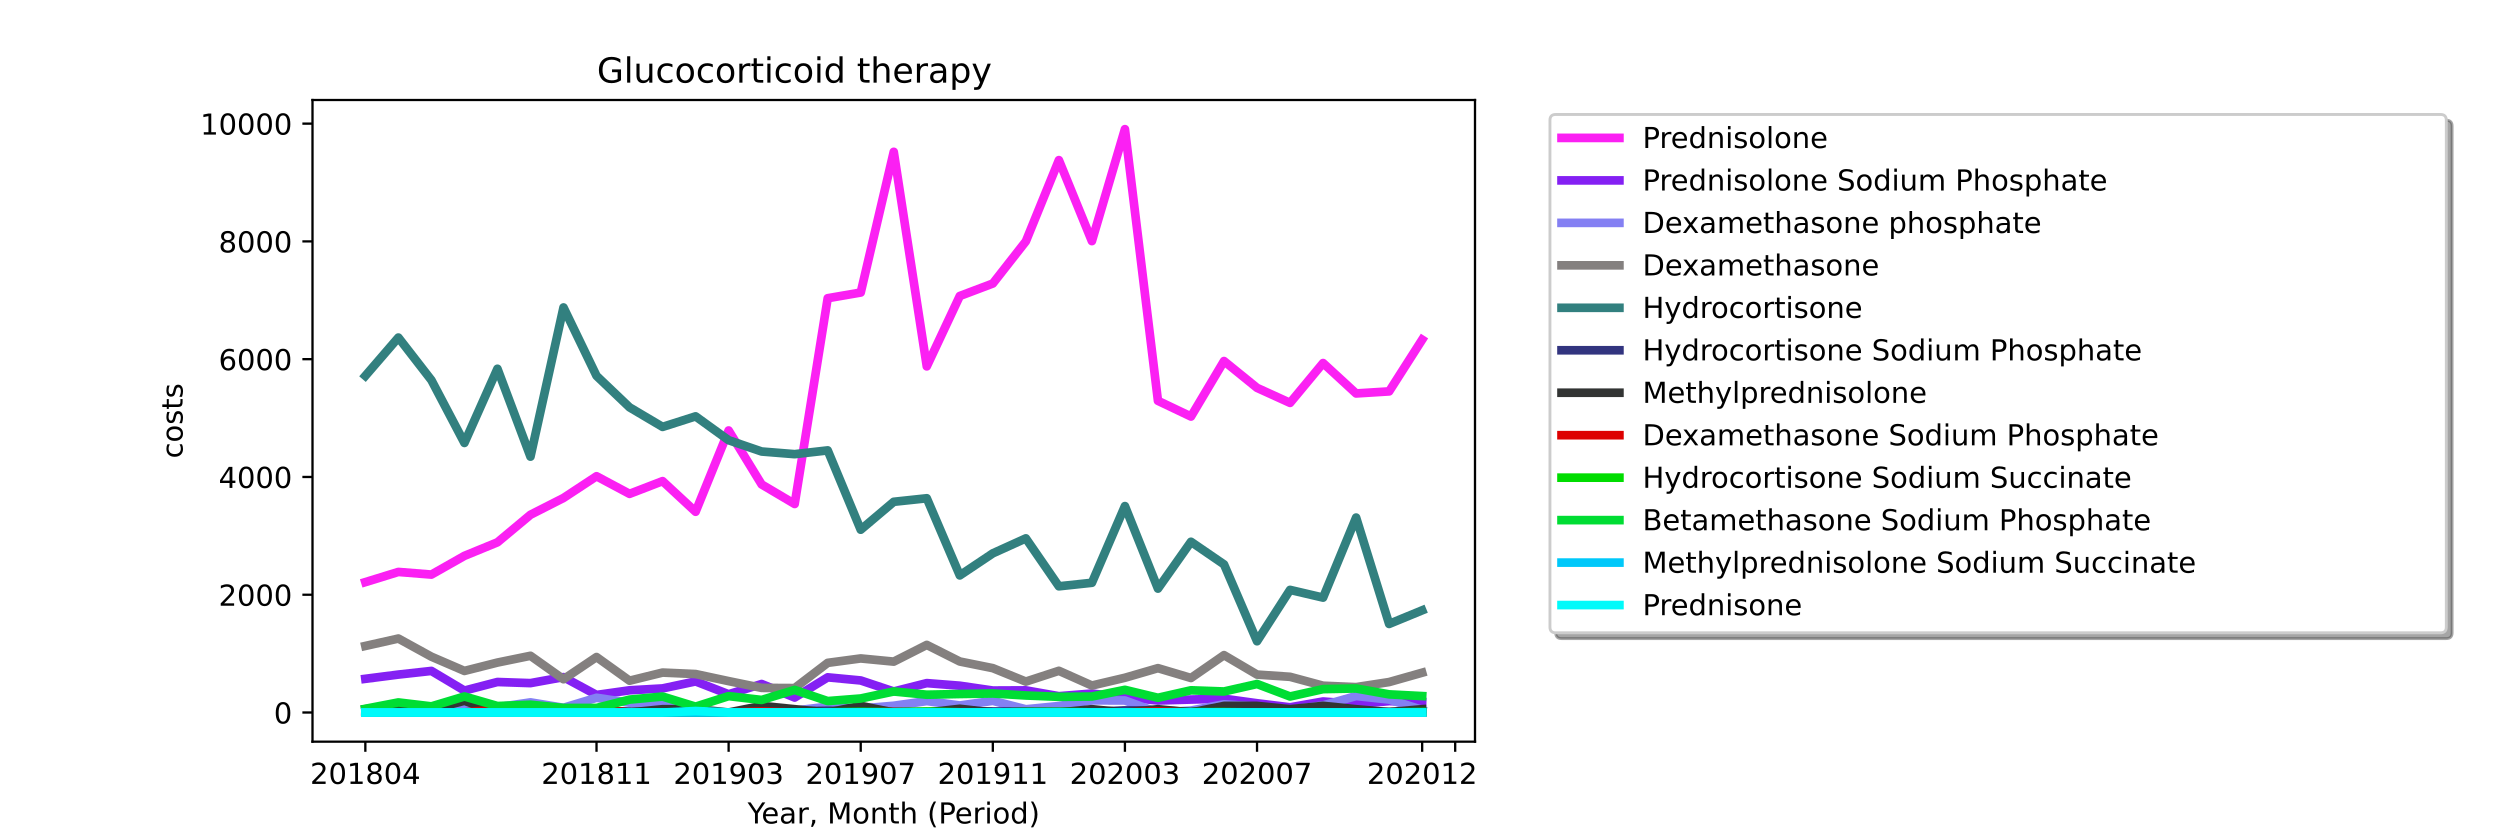 <?xml version="1.0" encoding="utf-8" standalone="no"?>
<!DOCTYPE svg PUBLIC "-//W3C//DTD SVG 1.1//EN"
  "http://www.w3.org/Graphics/SVG/1.1/DTD/svg11.dtd">
<!-- Created with matplotlib (https://matplotlib.org/) -->
<svg height="288pt" version="1.1" viewBox="0 0 864 288" width="864pt" xmlns="http://www.w3.org/2000/svg" xmlns:xlink="http://www.w3.org/1999/xlink">
 <defs>
  <style type="text/css">*{stroke-linecap:butt;stroke-linejoin:round;}</style>
 </defs>
 <g id="figure_1">
  <g id="patch_1">
   <path d="M 0 288 
L 864 288 
L 864 0 
L 0 0 
z
" style="fill:#ffffff;"/>
  </g>
  <g id="axes_1">
   <g id="patch_2">
    <path d="M 108 256.32 
L 509.76 256.32 
L 509.76 34.56 
L 108 34.56 
z
" style="fill:#ffffff;"/>
   </g>
   <g id="matplotlib.axis_1">
    <g id="xtick_1">
     <g id="line2d_1">
      <defs>
       <path d="M 0 0 
L 0 3.5 
" id="ma9d8523ccf" style="stroke:#000000;stroke-width:0.8;"/>
      </defs>
      <g>
       <use style="stroke:#000000;stroke-width:0.8;" x="126.262" xlink:href="#ma9d8523ccf" y="256.32"/>
      </g>
     </g>
     <g id="text_1">
      <!-- 201804 -->
      <g transform="translate(107.174 270.918)scale(0.1 -0.1)">
       <defs>
        <path d="M 19.188 8.297 
L 53.609 8.297 
L 53.609 0 
L 7.328 0 
L 7.328 8.297 
Q 12.938 14.109 22.625 23.891 
Q 32.328 33.688 34.812 36.531 
Q 39.547 41.844 41.422 45.531 
Q 43.312 49.219 43.312 52.781 
Q 43.312 58.594 39.234 62.25 
Q 35.156 65.922 28.609 65.922 
Q 23.969 65.922 18.812 64.312 
Q 13.672 62.703 7.812 59.422 
L 7.812 69.391 
Q 13.766 71.781 18.938 73 
Q 24.125 74.219 28.422 74.219 
Q 39.75 74.219 46.484 68.547 
Q 53.219 62.891 53.219 53.422 
Q 53.219 48.922 51.531 44.891 
Q 49.859 40.875 45.406 35.406 
Q 44.188 33.984 37.641 27.219 
Q 31.109 20.453 19.188 8.297 
z
" id="DejaVuSans-50"/>
        <path d="M 31.781 66.406 
Q 24.172 66.406 20.328 58.906 
Q 16.5 51.422 16.5 36.375 
Q 16.5 21.391 20.328 13.891 
Q 24.172 6.391 31.781 6.391 
Q 39.453 6.391 43.281 13.891 
Q 47.125 21.391 47.125 36.375 
Q 47.125 51.422 43.281 58.906 
Q 39.453 66.406 31.781 66.406 
z
M 31.781 74.219 
Q 44.047 74.219 50.516 64.516 
Q 56.984 54.828 56.984 36.375 
Q 56.984 17.969 50.516 8.266 
Q 44.047 -1.422 31.781 -1.422 
Q 19.531 -1.422 13.062 8.266 
Q 6.594 17.969 6.594 36.375 
Q 6.594 54.828 13.062 64.516 
Q 19.531 74.219 31.781 74.219 
z
" id="DejaVuSans-48"/>
        <path d="M 12.406 8.297 
L 28.516 8.297 
L 28.516 63.922 
L 10.984 60.406 
L 10.984 69.391 
L 28.422 72.906 
L 38.281 72.906 
L 38.281 8.297 
L 54.391 8.297 
L 54.391 0 
L 12.406 0 
z
" id="DejaVuSans-49"/>
        <path d="M 31.781 34.625 
Q 24.75 34.625 20.719 30.859 
Q 16.703 27.094 16.703 20.516 
Q 16.703 13.922 20.719 10.156 
Q 24.75 6.391 31.781 6.391 
Q 38.812 6.391 42.859 10.172 
Q 46.922 13.969 46.922 20.516 
Q 46.922 27.094 42.891 30.859 
Q 38.875 34.625 31.781 34.625 
z
M 21.922 38.812 
Q 15.578 40.375 12.031 44.719 
Q 8.5 49.078 8.5 55.328 
Q 8.5 64.062 14.719 69.141 
Q 20.953 74.219 31.781 74.219 
Q 42.672 74.219 48.875 69.141 
Q 55.078 64.062 55.078 55.328 
Q 55.078 49.078 51.531 44.719 
Q 48 40.375 41.703 38.812 
Q 48.828 37.156 52.797 32.312 
Q 56.781 27.484 56.781 20.516 
Q 56.781 9.906 50.312 4.234 
Q 43.844 -1.422 31.781 -1.422 
Q 19.734 -1.422 13.25 4.234 
Q 6.781 9.906 6.781 20.516 
Q 6.781 27.484 10.781 32.312 
Q 14.797 37.156 21.922 38.812 
z
M 18.312 54.391 
Q 18.312 48.734 21.844 45.562 
Q 25.391 42.391 31.781 42.391 
Q 38.141 42.391 41.719 45.562 
Q 45.312 48.734 45.312 54.391 
Q 45.312 60.062 41.719 63.234 
Q 38.141 66.406 31.781 66.406 
Q 25.391 66.406 21.844 63.234 
Q 18.312 60.062 18.312 54.391 
z
" id="DejaVuSans-56"/>
        <path d="M 37.797 64.312 
L 12.891 25.391 
L 37.797 25.391 
z
M 35.203 72.906 
L 47.609 72.906 
L 47.609 25.391 
L 58.016 25.391 
L 58.016 17.188 
L 47.609 17.188 
L 47.609 0 
L 37.797 0 
L 37.797 17.188 
L 4.891 17.188 
L 4.891 26.703 
z
" id="DejaVuSans-52"/>
       </defs>
       <use xlink:href="#DejaVuSans-50"/>
       <use x="63.623" xlink:href="#DejaVuSans-48"/>
       <use x="127.246" xlink:href="#DejaVuSans-49"/>
       <use x="190.869" xlink:href="#DejaVuSans-56"/>
       <use x="254.492" xlink:href="#DejaVuSans-48"/>
       <use x="318.115" xlink:href="#DejaVuSans-52"/>
      </g>
     </g>
    </g>
    <g id="xtick_2">
     <g id="line2d_2">
      <g>
       <use style="stroke:#000000;stroke-width:0.8;" x="206.157" xlink:href="#ma9d8523ccf" y="256.32"/>
      </g>
     </g>
     <g id="text_2">
      <!-- 201811 -->
      <g transform="translate(187.07 270.918)scale(0.1 -0.1)">
       <use xlink:href="#DejaVuSans-50"/>
       <use x="63.623" xlink:href="#DejaVuSans-48"/>
       <use x="127.246" xlink:href="#DejaVuSans-49"/>
       <use x="190.869" xlink:href="#DejaVuSans-56"/>
       <use x="254.492" xlink:href="#DejaVuSans-49"/>
       <use x="318.115" xlink:href="#DejaVuSans-49"/>
      </g>
     </g>
    </g>
    <g id="xtick_3">
     <g id="line2d_3">
      <g>
       <use style="stroke:#000000;stroke-width:0.8;" x="251.812" xlink:href="#ma9d8523ccf" y="256.32"/>
      </g>
     </g>
     <g id="text_3">
      <!-- 201903 -->
      <g transform="translate(232.724 270.918)scale(0.1 -0.1)">
       <defs>
        <path d="M 10.984 1.516 
L 10.984 10.5 
Q 14.703 8.734 18.5 7.812 
Q 22.312 6.891 25.984 6.891 
Q 35.75 6.891 40.891 13.453 
Q 46.047 20.016 46.781 33.406 
Q 43.953 29.203 39.594 26.953 
Q 35.25 24.703 29.984 24.703 
Q 19.047 24.703 12.672 31.312 
Q 6.297 37.938 6.297 49.422 
Q 6.297 60.641 12.938 67.422 
Q 19.578 74.219 30.609 74.219 
Q 43.266 74.219 49.922 64.516 
Q 56.594 54.828 56.594 36.375 
Q 56.594 19.141 48.406 8.859 
Q 40.234 -1.422 26.422 -1.422 
Q 22.703 -1.422 18.891 -0.688 
Q 15.094 0.047 10.984 1.516 
z
M 30.609 32.422 
Q 37.25 32.422 41.125 36.953 
Q 45.016 41.5 45.016 49.422 
Q 45.016 57.281 41.125 61.844 
Q 37.25 66.406 30.609 66.406 
Q 23.969 66.406 20.094 61.844 
Q 16.219 57.281 16.219 49.422 
Q 16.219 41.5 20.094 36.953 
Q 23.969 32.422 30.609 32.422 
z
" id="DejaVuSans-57"/>
        <path d="M 40.578 39.312 
Q 47.656 37.797 51.625 33 
Q 55.609 28.219 55.609 21.188 
Q 55.609 10.406 48.188 4.484 
Q 40.766 -1.422 27.094 -1.422 
Q 22.516 -1.422 17.656 -0.516 
Q 12.797 0.391 7.625 2.203 
L 7.625 11.719 
Q 11.719 9.328 16.594 8.109 
Q 21.484 6.891 26.812 6.891 
Q 36.078 6.891 40.938 10.547 
Q 45.797 14.203 45.797 21.188 
Q 45.797 27.641 41.281 31.266 
Q 36.766 34.906 28.719 34.906 
L 20.219 34.906 
L 20.219 43.016 
L 29.109 43.016 
Q 36.375 43.016 40.234 45.922 
Q 44.094 48.828 44.094 54.297 
Q 44.094 59.906 40.109 62.906 
Q 36.141 65.922 28.719 65.922 
Q 24.656 65.922 20.016 65.031 
Q 15.375 64.156 9.812 62.312 
L 9.812 71.094 
Q 15.438 72.656 20.344 73.438 
Q 25.25 74.219 29.594 74.219 
Q 40.828 74.219 47.359 69.109 
Q 53.906 64.016 53.906 55.328 
Q 53.906 49.266 50.438 45.094 
Q 46.969 40.922 40.578 39.312 
z
" id="DejaVuSans-51"/>
       </defs>
       <use xlink:href="#DejaVuSans-50"/>
       <use x="63.623" xlink:href="#DejaVuSans-48"/>
       <use x="127.246" xlink:href="#DejaVuSans-49"/>
       <use x="190.869" xlink:href="#DejaVuSans-57"/>
       <use x="254.492" xlink:href="#DejaVuSans-48"/>
       <use x="318.115" xlink:href="#DejaVuSans-51"/>
      </g>
     </g>
    </g>
    <g id="xtick_4">
     <g id="line2d_4">
      <g>
       <use style="stroke:#000000;stroke-width:0.8;" x="297.466" xlink:href="#ma9d8523ccf" y="256.32"/>
      </g>
     </g>
     <g id="text_4">
      <!-- 201907 -->
      <g transform="translate(278.379 270.918)scale(0.1 -0.1)">
       <defs>
        <path d="M 8.203 72.906 
L 55.078 72.906 
L 55.078 68.703 
L 28.609 0 
L 18.312 0 
L 43.219 64.594 
L 8.203 64.594 
z
" id="DejaVuSans-55"/>
       </defs>
       <use xlink:href="#DejaVuSans-50"/>
       <use x="63.623" xlink:href="#DejaVuSans-48"/>
       <use x="127.246" xlink:href="#DejaVuSans-49"/>
       <use x="190.869" xlink:href="#DejaVuSans-57"/>
       <use x="254.492" xlink:href="#DejaVuSans-48"/>
       <use x="318.115" xlink:href="#DejaVuSans-55"/>
      </g>
     </g>
    </g>
    <g id="xtick_5">
     <g id="line2d_5">
      <g>
       <use style="stroke:#000000;stroke-width:0.8;" x="343.121" xlink:href="#ma9d8523ccf" y="256.32"/>
      </g>
     </g>
     <g id="text_5">
      <!-- 201911 -->
      <g transform="translate(324.033 270.918)scale(0.1 -0.1)">
       <use xlink:href="#DejaVuSans-50"/>
       <use x="63.623" xlink:href="#DejaVuSans-48"/>
       <use x="127.246" xlink:href="#DejaVuSans-49"/>
       <use x="190.869" xlink:href="#DejaVuSans-57"/>
       <use x="254.492" xlink:href="#DejaVuSans-49"/>
       <use x="318.115" xlink:href="#DejaVuSans-49"/>
      </g>
     </g>
    </g>
    <g id="xtick_6">
     <g id="line2d_6">
      <g>
       <use style="stroke:#000000;stroke-width:0.8;" x="388.775" xlink:href="#ma9d8523ccf" y="256.32"/>
      </g>
     </g>
     <g id="text_6">
      <!-- 202003 -->
      <g transform="translate(369.688 270.918)scale(0.1 -0.1)">
       <use xlink:href="#DejaVuSans-50"/>
       <use x="63.623" xlink:href="#DejaVuSans-48"/>
       <use x="127.246" xlink:href="#DejaVuSans-50"/>
       <use x="190.869" xlink:href="#DejaVuSans-48"/>
       <use x="254.492" xlink:href="#DejaVuSans-48"/>
       <use x="318.115" xlink:href="#DejaVuSans-51"/>
      </g>
     </g>
    </g>
    <g id="xtick_7">
     <g id="line2d_7">
      <g>
       <use style="stroke:#000000;stroke-width:0.8;" x="434.43" xlink:href="#ma9d8523ccf" y="256.32"/>
      </g>
     </g>
     <g id="text_7">
      <!-- 202007 -->
      <g transform="translate(415.342 270.918)scale(0.1 -0.1)">
       <use xlink:href="#DejaVuSans-50"/>
       <use x="63.623" xlink:href="#DejaVuSans-48"/>
       <use x="127.246" xlink:href="#DejaVuSans-50"/>
       <use x="190.869" xlink:href="#DejaVuSans-48"/>
       <use x="254.492" xlink:href="#DejaVuSans-48"/>
       <use x="318.115" xlink:href="#DejaVuSans-55"/>
      </g>
     </g>
    </g>
    <g id="xtick_8">
     <g id="line2d_8">
      <g>
       <use style="stroke:#000000;stroke-width:0.8;" x="491.498" xlink:href="#ma9d8523ccf" y="256.32"/>
      </g>
     </g>
     <g id="text_8">
      <!-- 202012 -->
      <g transform="translate(472.411 270.918)scale(0.1 -0.1)">
       <use xlink:href="#DejaVuSans-50"/>
       <use x="63.623" xlink:href="#DejaVuSans-48"/>
       <use x="127.246" xlink:href="#DejaVuSans-50"/>
       <use x="190.869" xlink:href="#DejaVuSans-48"/>
       <use x="254.492" xlink:href="#DejaVuSans-49"/>
       <use x="318.115" xlink:href="#DejaVuSans-50"/>
      </g>
     </g>
    </g>
    <g id="xtick_9">
     <g id="line2d_9">
      <g>
       <use style="stroke:#000000;stroke-width:0.8;" x="502.912" xlink:href="#ma9d8523ccf" y="256.32"/>
      </g>
     </g>
    </g>
    <g id="text_9">
     <!-- Year, Month (Period) -->
     <g transform="translate(258.364 284.597)scale(0.1 -0.1)">
      <defs>
       <path d="M -0.203 72.906 
L 10.406 72.906 
L 30.609 42.922 
L 50.688 72.906 
L 61.281 72.906 
L 35.5 34.719 
L 35.5 0 
L 25.594 0 
L 25.594 34.719 
z
" id="DejaVuSans-89"/>
       <path d="M 56.203 29.594 
L 56.203 25.203 
L 14.891 25.203 
Q 15.484 15.922 20.484 11.062 
Q 25.484 6.203 34.422 6.203 
Q 39.594 6.203 44.453 7.469 
Q 49.312 8.734 54.109 11.281 
L 54.109 2.781 
Q 49.266 0.734 44.188 -0.344 
Q 39.109 -1.422 33.891 -1.422 
Q 20.797 -1.422 13.156 6.188 
Q 5.516 13.812 5.516 26.812 
Q 5.516 40.234 12.766 48.109 
Q 20.016 56 32.328 56 
Q 43.359 56 49.781 48.891 
Q 56.203 41.797 56.203 29.594 
z
M 47.219 32.234 
Q 47.125 39.594 43.094 43.984 
Q 39.062 48.391 32.422 48.391 
Q 24.906 48.391 20.391 44.141 
Q 15.875 39.891 15.188 32.172 
z
" id="DejaVuSans-101"/>
       <path d="M 34.281 27.484 
Q 23.391 27.484 19.188 25 
Q 14.984 22.516 14.984 16.5 
Q 14.984 11.719 18.141 8.906 
Q 21.297 6.109 26.703 6.109 
Q 34.188 6.109 38.703 11.406 
Q 43.219 16.703 43.219 25.484 
L 43.219 27.484 
z
M 52.203 31.203 
L 52.203 0 
L 43.219 0 
L 43.219 8.297 
Q 40.141 3.328 35.547 0.953 
Q 30.953 -1.422 24.312 -1.422 
Q 15.922 -1.422 10.953 3.297 
Q 6 8.016 6 15.922 
Q 6 25.141 12.172 29.828 
Q 18.359 34.516 30.609 34.516 
L 43.219 34.516 
L 43.219 35.406 
Q 43.219 41.609 39.141 45 
Q 35.062 48.391 27.688 48.391 
Q 23 48.391 18.547 47.266 
Q 14.109 46.141 10.016 43.891 
L 10.016 52.203 
Q 14.938 54.109 19.578 55.047 
Q 24.219 56 28.609 56 
Q 40.484 56 46.344 49.844 
Q 52.203 43.703 52.203 31.203 
z
" id="DejaVuSans-97"/>
       <path d="M 41.109 46.297 
Q 39.594 47.172 37.812 47.578 
Q 36.031 48 33.891 48 
Q 26.266 48 22.188 43.047 
Q 18.109 38.094 18.109 28.812 
L 18.109 0 
L 9.078 0 
L 9.078 54.688 
L 18.109 54.688 
L 18.109 46.188 
Q 20.953 51.172 25.484 53.578 
Q 30.031 56 36.531 56 
Q 37.453 56 38.578 55.875 
Q 39.703 55.766 41.062 55.516 
z
" id="DejaVuSans-114"/>
       <path d="M 11.719 12.406 
L 22.016 12.406 
L 22.016 4 
L 14.016 -11.625 
L 7.719 -11.625 
L 11.719 4 
z
" id="DejaVuSans-44"/>
       <path id="DejaVuSans-32"/>
       <path d="M 9.812 72.906 
L 24.516 72.906 
L 43.109 23.297 
L 61.812 72.906 
L 76.516 72.906 
L 76.516 0 
L 66.891 0 
L 66.891 64.016 
L 48.094 14.016 
L 38.188 14.016 
L 19.391 64.016 
L 19.391 0 
L 9.812 0 
z
" id="DejaVuSans-77"/>
       <path d="M 30.609 48.391 
Q 23.391 48.391 19.188 42.75 
Q 14.984 37.109 14.984 27.297 
Q 14.984 17.484 19.156 11.844 
Q 23.344 6.203 30.609 6.203 
Q 37.797 6.203 41.984 11.859 
Q 46.188 17.531 46.188 27.297 
Q 46.188 37.016 41.984 42.703 
Q 37.797 48.391 30.609 48.391 
z
M 30.609 56 
Q 42.328 56 49.016 48.375 
Q 55.719 40.766 55.719 27.297 
Q 55.719 13.875 49.016 6.219 
Q 42.328 -1.422 30.609 -1.422 
Q 18.844 -1.422 12.172 6.219 
Q 5.516 13.875 5.516 27.297 
Q 5.516 40.766 12.172 48.375 
Q 18.844 56 30.609 56 
z
" id="DejaVuSans-111"/>
       <path d="M 54.891 33.016 
L 54.891 0 
L 45.906 0 
L 45.906 32.719 
Q 45.906 40.484 42.875 44.328 
Q 39.844 48.188 33.797 48.188 
Q 26.516 48.188 22.312 43.547 
Q 18.109 38.922 18.109 30.906 
L 18.109 0 
L 9.078 0 
L 9.078 54.688 
L 18.109 54.688 
L 18.109 46.188 
Q 21.344 51.125 25.703 53.562 
Q 30.078 56 35.797 56 
Q 45.219 56 50.047 50.172 
Q 54.891 44.344 54.891 33.016 
z
" id="DejaVuSans-110"/>
       <path d="M 18.312 70.219 
L 18.312 54.688 
L 36.812 54.688 
L 36.812 47.703 
L 18.312 47.703 
L 18.312 18.016 
Q 18.312 11.328 20.141 9.422 
Q 21.969 7.516 27.594 7.516 
L 36.812 7.516 
L 36.812 0 
L 27.594 0 
Q 17.188 0 13.234 3.875 
Q 9.281 7.766 9.281 18.016 
L 9.281 47.703 
L 2.688 47.703 
L 2.688 54.688 
L 9.281 54.688 
L 9.281 70.219 
z
" id="DejaVuSans-116"/>
       <path d="M 54.891 33.016 
L 54.891 0 
L 45.906 0 
L 45.906 32.719 
Q 45.906 40.484 42.875 44.328 
Q 39.844 48.188 33.797 48.188 
Q 26.516 48.188 22.312 43.547 
Q 18.109 38.922 18.109 30.906 
L 18.109 0 
L 9.078 0 
L 9.078 75.984 
L 18.109 75.984 
L 18.109 46.188 
Q 21.344 51.125 25.703 53.562 
Q 30.078 56 35.797 56 
Q 45.219 56 50.047 50.172 
Q 54.891 44.344 54.891 33.016 
z
" id="DejaVuSans-104"/>
       <path d="M 31 75.875 
Q 24.469 64.656 21.281 53.656 
Q 18.109 42.672 18.109 31.391 
Q 18.109 20.125 21.312 9.062 
Q 24.516 -2 31 -13.188 
L 23.188 -13.188 
Q 15.875 -1.703 12.234 9.375 
Q 8.594 20.453 8.594 31.391 
Q 8.594 42.281 12.203 53.312 
Q 15.828 64.359 23.188 75.875 
z
" id="DejaVuSans-40"/>
       <path d="M 19.672 64.797 
L 19.672 37.406 
L 32.078 37.406 
Q 38.969 37.406 42.719 40.969 
Q 46.484 44.531 46.484 51.125 
Q 46.484 57.672 42.719 61.234 
Q 38.969 64.797 32.078 64.797 
z
M 9.812 72.906 
L 32.078 72.906 
Q 44.344 72.906 50.609 67.359 
Q 56.891 61.812 56.891 51.125 
Q 56.891 40.328 50.609 34.812 
Q 44.344 29.297 32.078 29.297 
L 19.672 29.297 
L 19.672 0 
L 9.812 0 
z
" id="DejaVuSans-80"/>
       <path d="M 9.422 54.688 
L 18.406 54.688 
L 18.406 0 
L 9.422 0 
z
M 9.422 75.984 
L 18.406 75.984 
L 18.406 64.594 
L 9.422 64.594 
z
" id="DejaVuSans-105"/>
       <path d="M 45.406 46.391 
L 45.406 75.984 
L 54.391 75.984 
L 54.391 0 
L 45.406 0 
L 45.406 8.203 
Q 42.578 3.328 38.25 0.953 
Q 33.938 -1.422 27.875 -1.422 
Q 17.969 -1.422 11.734 6.484 
Q 5.516 14.406 5.516 27.297 
Q 5.516 40.188 11.734 48.094 
Q 17.969 56 27.875 56 
Q 33.938 56 38.25 53.625 
Q 42.578 51.266 45.406 46.391 
z
M 14.797 27.297 
Q 14.797 17.391 18.875 11.75 
Q 22.953 6.109 30.078 6.109 
Q 37.203 6.109 41.297 11.75 
Q 45.406 17.391 45.406 27.297 
Q 45.406 37.203 41.297 42.844 
Q 37.203 48.484 30.078 48.484 
Q 22.953 48.484 18.875 42.844 
Q 14.797 37.203 14.797 27.297 
z
" id="DejaVuSans-100"/>
       <path d="M 8.016 75.875 
L 15.828 75.875 
Q 23.141 64.359 26.781 53.312 
Q 30.422 42.281 30.422 31.391 
Q 30.422 20.453 26.781 9.375 
Q 23.141 -1.703 15.828 -13.188 
L 8.016 -13.188 
Q 14.5 -2 17.703 9.062 
Q 20.906 20.125 20.906 31.391 
Q 20.906 42.672 17.703 53.656 
Q 14.5 64.656 8.016 75.875 
z
" id="DejaVuSans-41"/>
      </defs>
      <use xlink:href="#DejaVuSans-89"/>
      <use x="47.834" xlink:href="#DejaVuSans-101"/>
      <use x="109.357" xlink:href="#DejaVuSans-97"/>
      <use x="170.637" xlink:href="#DejaVuSans-114"/>
      <use x="211.75" xlink:href="#DejaVuSans-44"/>
      <use x="243.537" xlink:href="#DejaVuSans-32"/>
      <use x="275.324" xlink:href="#DejaVuSans-77"/>
      <use x="361.604" xlink:href="#DejaVuSans-111"/>
      <use x="422.785" xlink:href="#DejaVuSans-110"/>
      <use x="486.164" xlink:href="#DejaVuSans-116"/>
      <use x="525.373" xlink:href="#DejaVuSans-104"/>
      <use x="588.752" xlink:href="#DejaVuSans-32"/>
      <use x="620.539" xlink:href="#DejaVuSans-40"/>
      <use x="659.553" xlink:href="#DejaVuSans-80"/>
      <use x="716.23" xlink:href="#DejaVuSans-101"/>
      <use x="777.754" xlink:href="#DejaVuSans-114"/>
      <use x="818.867" xlink:href="#DejaVuSans-105"/>
      <use x="846.65" xlink:href="#DejaVuSans-111"/>
      <use x="907.832" xlink:href="#DejaVuSans-100"/>
      <use x="971.309" xlink:href="#DejaVuSans-41"/>
     </g>
    </g>
   </g>
   <g id="matplotlib.axis_2">
    <g id="ytick_1">
     <g id="line2d_10">
      <defs>
       <path d="M 0 0 
L -3.5 0 
" id="m73570c4745" style="stroke:#000000;stroke-width:0.8;"/>
      </defs>
      <g>
       <use style="stroke:#000000;stroke-width:0.8;" x="108" xlink:href="#m73570c4745" y="246.24"/>
      </g>
     </g>
     <g id="text_10">
      <!-- 0 -->
      <g transform="translate(94.638 250.039)scale(0.1 -0.1)">
       <use xlink:href="#DejaVuSans-48"/>
      </g>
     </g>
    </g>
    <g id="ytick_2">
     <g id="line2d_11">
      <g>
       <use style="stroke:#000000;stroke-width:0.8;" x="108" xlink:href="#m73570c4745" y="205.537"/>
      </g>
     </g>
     <g id="text_11">
      <!-- 2000 -->
      <g transform="translate(75.55 209.337)scale(0.1 -0.1)">
       <use xlink:href="#DejaVuSans-50"/>
       <use x="63.623" xlink:href="#DejaVuSans-48"/>
       <use x="127.246" xlink:href="#DejaVuSans-48"/>
       <use x="190.869" xlink:href="#DejaVuSans-48"/>
      </g>
     </g>
    </g>
    <g id="ytick_3">
     <g id="line2d_12">
      <g>
       <use style="stroke:#000000;stroke-width:0.8;" x="108" xlink:href="#m73570c4745" y="164.835"/>
      </g>
     </g>
     <g id="text_12">
      <!-- 4000 -->
      <g transform="translate(75.55 168.634)scale(0.1 -0.1)">
       <use xlink:href="#DejaVuSans-52"/>
       <use x="63.623" xlink:href="#DejaVuSans-48"/>
       <use x="127.246" xlink:href="#DejaVuSans-48"/>
       <use x="190.869" xlink:href="#DejaVuSans-48"/>
      </g>
     </g>
    </g>
    <g id="ytick_4">
     <g id="line2d_13">
      <g>
       <use style="stroke:#000000;stroke-width:0.8;" x="108" xlink:href="#m73570c4745" y="124.132"/>
      </g>
     </g>
     <g id="text_13">
      <!-- 6000 -->
      <g transform="translate(75.55 127.931)scale(0.1 -0.1)">
       <defs>
        <path d="M 33.016 40.375 
Q 26.375 40.375 22.484 35.828 
Q 18.609 31.297 18.609 23.391 
Q 18.609 15.531 22.484 10.953 
Q 26.375 6.391 33.016 6.391 
Q 39.656 6.391 43.531 10.953 
Q 47.406 15.531 47.406 23.391 
Q 47.406 31.297 43.531 35.828 
Q 39.656 40.375 33.016 40.375 
z
M 52.594 71.297 
L 52.594 62.312 
Q 48.875 64.062 45.094 64.984 
Q 41.312 65.922 37.594 65.922 
Q 27.828 65.922 22.672 59.328 
Q 17.531 52.734 16.797 39.406 
Q 19.672 43.656 24.016 45.922 
Q 28.375 48.188 33.594 48.188 
Q 44.578 48.188 50.953 41.516 
Q 57.328 34.859 57.328 23.391 
Q 57.328 12.156 50.688 5.359 
Q 44.047 -1.422 33.016 -1.422 
Q 20.359 -1.422 13.672 8.266 
Q 6.984 17.969 6.984 36.375 
Q 6.984 53.656 15.188 63.938 
Q 23.391 74.219 37.203 74.219 
Q 40.922 74.219 44.703 73.484 
Q 48.484 72.75 52.594 71.297 
z
" id="DejaVuSans-54"/>
       </defs>
       <use xlink:href="#DejaVuSans-54"/>
       <use x="63.623" xlink:href="#DejaVuSans-48"/>
       <use x="127.246" xlink:href="#DejaVuSans-48"/>
       <use x="190.869" xlink:href="#DejaVuSans-48"/>
      </g>
     </g>
    </g>
    <g id="ytick_5">
     <g id="line2d_14">
      <g>
       <use style="stroke:#000000;stroke-width:0.8;" x="108" xlink:href="#m73570c4745" y="83.43"/>
      </g>
     </g>
     <g id="text_14">
      <!-- 8000 -->
      <g transform="translate(75.55 87.229)scale(0.1 -0.1)">
       <use xlink:href="#DejaVuSans-56"/>
       <use x="63.623" xlink:href="#DejaVuSans-48"/>
       <use x="127.246" xlink:href="#DejaVuSans-48"/>
       <use x="190.869" xlink:href="#DejaVuSans-48"/>
      </g>
     </g>
    </g>
    <g id="ytick_6">
     <g id="line2d_15">
      <g>
       <use style="stroke:#000000;stroke-width:0.8;" x="108" xlink:href="#m73570c4745" y="42.727"/>
      </g>
     </g>
     <g id="text_15">
      <!-- 10000 -->
      <g transform="translate(69.188 46.526)scale(0.1 -0.1)">
       <use xlink:href="#DejaVuSans-49"/>
       <use x="63.623" xlink:href="#DejaVuSans-48"/>
       <use x="127.246" xlink:href="#DejaVuSans-48"/>
       <use x="190.869" xlink:href="#DejaVuSans-48"/>
       <use x="254.492" xlink:href="#DejaVuSans-48"/>
      </g>
     </g>
    </g>
    <g id="text_16">
     <!-- costs -->
     <g transform="translate(63.108 158.418)rotate(-90)scale(0.1 -0.1)">
      <defs>
       <path d="M 48.781 52.594 
L 48.781 44.188 
Q 44.969 46.297 41.141 47.344 
Q 37.312 48.391 33.406 48.391 
Q 24.656 48.391 19.812 42.844 
Q 14.984 37.312 14.984 27.297 
Q 14.984 17.281 19.812 11.734 
Q 24.656 6.203 33.406 6.203 
Q 37.312 6.203 41.141 7.25 
Q 44.969 8.297 48.781 10.406 
L 48.781 2.094 
Q 45.016 0.344 40.984 -0.531 
Q 36.969 -1.422 32.422 -1.422 
Q 20.062 -1.422 12.781 6.344 
Q 5.516 14.109 5.516 27.297 
Q 5.516 40.672 12.859 48.328 
Q 20.219 56 33.016 56 
Q 37.156 56 41.109 55.141 
Q 45.062 54.297 48.781 52.594 
z
" id="DejaVuSans-99"/>
       <path d="M 44.281 53.078 
L 44.281 44.578 
Q 40.484 46.531 36.375 47.5 
Q 32.281 48.484 27.875 48.484 
Q 21.188 48.484 17.844 46.438 
Q 14.5 44.391 14.5 40.281 
Q 14.5 37.156 16.891 35.375 
Q 19.281 33.594 26.516 31.984 
L 29.594 31.297 
Q 39.156 29.25 43.188 25.516 
Q 47.219 21.781 47.219 15.094 
Q 47.219 7.469 41.188 3.016 
Q 35.156 -1.422 24.609 -1.422 
Q 20.219 -1.422 15.453 -0.562 
Q 10.688 0.297 5.422 2 
L 5.422 11.281 
Q 10.406 8.688 15.234 7.391 
Q 20.062 6.109 24.812 6.109 
Q 31.156 6.109 34.562 8.281 
Q 37.984 10.453 37.984 14.406 
Q 37.984 18.062 35.516 20.016 
Q 33.062 21.969 24.703 23.781 
L 21.578 24.516 
Q 13.234 26.266 9.516 29.906 
Q 5.812 33.547 5.812 39.891 
Q 5.812 47.609 11.281 51.797 
Q 16.75 56 26.812 56 
Q 31.781 56 36.172 55.266 
Q 40.578 54.547 44.281 53.078 
z
" id="DejaVuSans-115"/>
      </defs>
      <use xlink:href="#DejaVuSans-99"/>
      <use x="54.98" xlink:href="#DejaVuSans-111"/>
      <use x="116.162" xlink:href="#DejaVuSans-115"/>
      <use x="168.262" xlink:href="#DejaVuSans-116"/>
      <use x="207.471" xlink:href="#DejaVuSans-115"/>
     </g>
    </g>
   </g>
   <g id="line2d_16">
    <path clip-path="url(#p3df8b3ebef)" d="M 126.262 201.182 
L 137.675 197.661 
L 149.089 198.577 
L 160.503 192.106 
L 171.916 187.425 
L 183.33 177.9 
L 194.744 172.1 
L 206.157 164.591 
L 217.571 170.676 
L 228.985 166.28 
L 240.398 176.862 
L 251.812 148.778 
L 263.225 167.419 
L 274.639 174.176 
L 286.053 103.069 
L 297.466 101.095 
L 308.88 52.475 
L 320.294 126.615 
L 331.707 102.295 
L 343.121 97.981 
L 354.535 83.409 
L 365.948 55.345 
L 377.362 83.328 
L 388.775 44.64 
L 400.189 138.521 
L 411.603 143.954 
L 423.016 124.783 
L 434.43 134.043 
L 445.844 139.233 
L 457.257 125.475 
L 468.671 135.977 
L 480.085 135.264 
L 491.498 117.396 
" style="fill:none;stroke:#fb20f3;stroke-linecap:square;stroke-width:3;"/>
   </g>
   <g id="line2d_17">
    <path clip-path="url(#p3df8b3ebef)" d="M 126.262 234.599 
L 137.675 233.134 
L 149.089 231.872 
L 160.503 238.669 
L 171.916 235.698 
L 183.33 236.085 
L 194.744 234.009 
L 206.157 240.175 
L 217.571 238.568 
L 228.985 237.916 
L 240.398 235.495 
L 251.812 239.931 
L 263.225 236.39 
L 274.639 241.071 
L 286.053 234.09 
L 297.466 235.169 
L 308.88 238.975 
L 320.294 236.085 
L 331.707 236.98 
L 343.121 238.649 
L 354.535 238.588 
L 365.948 240.603 
L 377.362 239.687 
L 388.775 241.01 
L 400.189 242.088 
L 411.603 241.763 
L 423.016 241.478 
L 434.43 243.045 
L 445.844 244.449 
L 457.257 242.434 
L 468.671 243.309 
L 480.085 242.312 
L 491.498 242.597 
" style="fill:none;stroke:#8420f3;stroke-linecap:square;stroke-width:3;"/>
   </g>
   <g id="line2d_18">
    <path clip-path="url(#p3df8b3ebef)" d="M 126.262 246.057 
L 137.675 245.629 
L 149.089 245.304 
L 160.503 244.164 
L 171.916 244.429 
L 183.33 242.74 
L 194.744 244.612 
L 206.157 241.152 
L 217.571 242.862 
L 228.985 243.065 
L 240.398 245.813 
L 251.812 246.24 
L 263.225 245.813 
L 274.639 245.589 
L 286.053 244.205 
L 297.466 244.876 
L 308.88 243.9 
L 320.294 242.292 
L 331.707 243.818 
L 343.121 242.21 
L 354.535 245.121 
L 365.948 244.001 
L 377.362 242.048 
L 388.775 242.088 
L 400.189 246.24 
L 411.603 245.568 
L 423.016 243.411 
L 434.43 244.225 
L 445.844 245.345 
L 457.257 243.798 
L 468.671 240.542 
L 480.085 241.763 
L 491.498 245.345 
" style="fill:none;stroke:#8480f3;stroke-linecap:square;stroke-width:3;"/>
   </g>
   <g id="line2d_19">
    <path clip-path="url(#p3df8b3ebef)" d="M 126.262 223.243 
L 137.675 220.679 
L 149.089 226.947 
L 160.503 231.872 
L 171.916 228.982 
L 183.33 226.642 
L 194.744 234.742 
L 206.157 227.069 
L 217.571 235.25 
L 228.985 232.442 
L 240.398 232.951 
L 251.812 235.393 
L 263.225 237.733 
L 274.639 237.794 
L 286.053 229.084 
L 297.466 227.558 
L 308.88 228.656 
L 320.294 222.877 
L 331.707 228.616 
L 343.121 230.915 
L 354.535 235.556 
L 365.948 231.831 
L 377.362 236.919 
L 388.775 234.233 
L 400.189 230.915 
L 411.603 234.314 
L 423.016 226.418 
L 434.43 233.134 
L 445.844 233.907 
L 457.257 236.98 
L 468.671 237.469 
L 480.085 235.718 
L 491.498 232.483 
" style="fill:none;stroke:#84807f;stroke-linecap:square;stroke-width:3;"/>
   </g>
   <g id="line2d_20">
    <path clip-path="url(#p3df8b3ebef)" d="M 126.262 129.892 
L 137.675 116.663 
L 149.089 131.377 
L 160.503 153.072 
L 171.916 127.449 
L 183.33 157.814 
L 194.744 106.264 
L 206.157 129.892 
L 217.571 140.78 
L 228.985 147.536 
L 240.398 143.893 
L 251.812 152.136 
L 263.225 156.043 
L 274.639 156.959 
L 286.053 155.656 
L 297.466 183.07 
L 308.88 173.423 
L 320.294 172.202 
L 331.707 198.862 
L 343.121 191.23 
L 354.535 186.061 
L 365.948 202.627 
L 377.362 201.406 
L 388.775 174.909 
L 400.189 203.421 
L 411.603 187.242 
L 423.016 195.056 
L 434.43 221.615 
L 445.844 203.869 
L 457.257 206.535 
L 468.671 178.877 
L 480.085 215.632 
L 491.498 210.93 
" style="fill:none;stroke:#32807f;stroke-linecap:square;stroke-width:3;"/>
   </g>
   <g id="line2d_21">
    <path clip-path="url(#p3df8b3ebef)" d="M 126.262 246.199 
L 137.675 246.24 
L 149.089 246.199 
L 160.503 246.179 
L 171.916 245.894 
L 183.33 245.752 
L 194.744 245.935 
L 206.157 245.935 
L 217.571 245.914 
L 228.985 246.036 
L 240.398 246.077 
L 251.812 246.24 
L 263.225 246.036 
L 274.639 245.833 
L 286.053 245.629 
L 297.466 245.752 
L 308.88 246.077 
L 320.294 246.077 
L 331.707 245.833 
L 343.121 245.874 
L 354.535 245.914 
L 365.948 246.036 
L 377.362 246.036 
L 388.775 245.507 
L 400.189 245.507 
L 411.603 245.996 
L 423.016 245.426 
L 434.43 245.67 
L 445.844 245.589 
L 457.257 245.833 
L 468.671 246.036 
L 480.085 246.036 
L 491.498 246.077 
" style="fill:none;stroke:#32347f;stroke-linecap:square;stroke-width:3;"/>
   </g>
   <g id="line2d_22">
    <path clip-path="url(#p3df8b3ebef)" d="M 126.262 245.1 
L 137.675 243.798 
L 149.089 245.1 
L 160.503 242.19 
L 171.916 246.24 
L 183.33 243.798 
L 194.744 245.1 
L 206.157 244.938 
L 217.571 246.24 
L 228.985 245.1 
L 240.398 245.1 
L 251.812 246.24 
L 263.225 243.961 
L 274.639 245.1 
L 286.053 246.24 
L 297.466 243.961 
L 308.88 246.24 
L 320.294 246.24 
L 331.707 244.958 
L 343.121 246.24 
L 354.535 246.24 
L 365.948 246.24 
L 377.362 245.1 
L 388.775 246.24 
L 400.189 245.1 
L 411.603 246.24 
L 423.016 243.961 
L 434.43 243.961 
L 445.844 245.1 
L 457.257 243.94 
L 468.671 245.1 
L 480.085 246.098 
L 491.498 245.1 
" style="fill:none;stroke:#323433;stroke-linecap:square;stroke-width:3;"/>
   </g>
   <g id="line2d_23">
    <path clip-path="url(#p3df8b3ebef)" d="M 126.262 245.874 
L 137.675 246.24 
L 149.089 246.24 
L 160.503 246.24 
L 171.916 245.121 
L 183.33 245.487 
L 194.744 245.121 
L 206.157 245.121 
L 217.571 246.24 
L 228.985 246.24 
L 240.398 246.24 
L 251.812 246.24 
L 263.225 245.853 
L 274.639 246.24 
L 286.053 246.24 
L 297.466 246.24 
L 308.88 246.057 
L 320.294 246.24 
L 331.707 246.159 
L 343.121 246.24 
L 354.535 246.24 
L 365.948 246.24 
L 377.362 246.24 
L 388.775 246.24 
L 400.189 245.853 
L 411.603 246.24 
L 423.016 246.24 
L 434.43 246.24 
L 445.844 246.24 
L 457.257 246.24 
L 468.671 246.24 
L 480.085 246.24 
L 491.498 246.24 
" style="fill:none;stroke:#dd0000;stroke-linecap:square;stroke-width:3;"/>
   </g>
   <g id="line2d_24">
    <path clip-path="url(#p3df8b3ebef)" d="M 126.262 246.098 
L 137.675 246.098 
L 149.089 246.24 
L 160.503 246.22 
L 171.916 246.22 
L 183.33 246.118 
L 194.744 246.24 
L 206.157 246.118 
L 217.571 246.199 
L 228.985 246.199 
L 240.398 246.24 
L 251.812 246.199 
L 263.225 246.24 
L 274.639 246.24 
L 286.053 246.179 
L 297.466 246.016 
L 308.88 246.138 
L 320.294 245.894 
L 331.707 246.179 
L 343.121 246.24 
L 354.535 246.057 
L 365.948 246.016 
L 377.362 246.199 
L 388.775 246.199 
L 400.189 246.199 
L 411.603 246.118 
L 423.016 246.098 
L 434.43 246.24 
L 445.844 246.24 
L 457.257 246.22 
L 468.671 246.24 
L 480.085 246.22 
L 491.498 246.057 
" style="fill:none;stroke:#00dd00;stroke-linecap:square;stroke-width:3;"/>
   </g>
   <g id="line2d_25">
    <path clip-path="url(#p3df8b3ebef)" d="M 126.262 244.958 
L 137.675 242.76 
L 149.089 244.123 
L 160.503 240.704 
L 171.916 244.001 
L 183.33 243.554 
L 194.744 244.673 
L 206.157 244.673 
L 217.571 241.783 
L 228.985 240.725 
L 240.398 244.225 
L 251.812 240.582 
L 263.225 241.905 
L 274.639 238.445 
L 286.053 242.292 
L 297.466 241.396 
L 308.88 238.975 
L 320.294 240.094 
L 331.707 239.85 
L 343.121 239.667 
L 354.535 240.358 
L 365.948 240.827 
L 377.362 240.725 
L 388.775 238.405 
L 400.189 241.152 
L 411.603 238.568 
L 423.016 238.975 
L 434.43 236.39 
L 445.844 240.704 
L 457.257 238.161 
L 468.671 237.937 
L 480.085 239.972 
L 491.498 240.562 
" style="fill:none;stroke:#00dd33;stroke-linecap:square;stroke-width:3;"/>
   </g>
   <g id="line2d_26">
    <path clip-path="url(#p3df8b3ebef)" d="M 126.262 246.24 
L 137.675 246.24 
L 149.089 246.24 
L 160.503 246.24 
L 171.916 246.22 
L 183.33 246.22 
L 194.744 246.24 
L 206.157 246.24 
L 217.571 246.24 
L 228.985 246.24 
L 240.398 246.24 
L 251.812 246.24 
L 263.225 246.24 
L 274.639 246.24 
L 286.053 246.22 
L 297.466 246.24 
L 308.88 246.24 
L 320.294 246.24 
L 331.707 246.24 
L 343.121 246.24 
L 354.535 246.24 
L 365.948 246.24 
L 377.362 246.24 
L 388.775 246.24 
L 400.189 246.24 
L 411.603 246.24 
L 423.016 246.24 
L 434.43 246.24 
L 445.844 246.24 
L 457.257 246.24 
L 468.671 246.24 
L 480.085 246.24 
L 491.498 246.24 
" style="fill:none;stroke:#00c8fa;stroke-linecap:square;stroke-width:3;"/>
   </g>
   <g id="line2d_27">
    <path clip-path="url(#p3df8b3ebef)" d="M 126.262 246.24 
L 137.675 246.24 
L 149.089 246.24 
L 160.503 246.24 
L 171.916 246.24 
L 183.33 246.24 
L 194.744 246.24 
L 206.157 246.24 
L 217.571 246.24 
L 228.985 246.24 
L 240.398 245.731 
L 251.812 246.24 
L 263.225 246.24 
L 274.639 246.24 
L 286.053 246.24 
L 297.466 246.24 
L 308.88 246.24 
L 320.294 246.24 
L 331.707 246.24 
L 343.121 246.24 
L 354.535 246.24 
L 365.948 246.24 
L 377.362 246.24 
L 388.775 246.24 
L 400.189 246.24 
L 411.603 246.24 
L 423.016 246.24 
L 434.43 246.24 
L 445.844 246.24 
L 457.257 246.24 
L 468.671 246.24 
L 480.085 246.24 
L 491.498 246.24 
" style="fill:none;stroke:#00fafa;stroke-linecap:square;stroke-width:3;"/>
   </g>
   <g id="patch_3">
    <path d="M 108 256.32 
L 108 34.56 
" style="fill:none;stroke:#000000;stroke-linecap:square;stroke-linejoin:miter;stroke-width:0.8;"/>
   </g>
   <g id="patch_4">
    <path d="M 509.76 256.32 
L 509.76 34.56 
" style="fill:none;stroke:#000000;stroke-linecap:square;stroke-linejoin:miter;stroke-width:0.8;"/>
   </g>
   <g id="patch_5">
    <path d="M 108 256.32 
L 509.76 256.32 
" style="fill:none;stroke:#000000;stroke-linecap:square;stroke-linejoin:miter;stroke-width:0.8;"/>
   </g>
   <g id="patch_6">
    <path d="M 108 34.56 
L 509.76 34.56 
" style="fill:none;stroke:#000000;stroke-linecap:square;stroke-linejoin:miter;stroke-width:0.8;"/>
   </g>
   <g id="text_17">
    <!-- Glucocorticoid therapy                   -->
    <g transform="translate(206.308 28.56)scale(0.12 -0.12)">
     <defs>
      <path d="M 59.516 10.406 
L 59.516 29.984 
L 43.406 29.984 
L 43.406 38.094 
L 69.281 38.094 
L 69.281 6.781 
Q 63.578 2.734 56.688 0.656 
Q 49.812 -1.422 42 -1.422 
Q 24.906 -1.422 15.25 8.562 
Q 5.609 18.562 5.609 36.375 
Q 5.609 54.25 15.25 64.234 
Q 24.906 74.219 42 74.219 
Q 49.125 74.219 55.547 72.453 
Q 61.969 70.703 67.391 67.281 
L 67.391 56.781 
Q 61.922 61.422 55.766 63.766 
Q 49.609 66.109 42.828 66.109 
Q 29.438 66.109 22.719 58.641 
Q 16.016 51.172 16.016 36.375 
Q 16.016 21.625 22.719 14.156 
Q 29.438 6.688 42.828 6.688 
Q 48.047 6.688 52.141 7.594 
Q 56.25 8.5 59.516 10.406 
z
" id="DejaVuSans-71"/>
      <path d="M 9.422 75.984 
L 18.406 75.984 
L 18.406 0 
L 9.422 0 
z
" id="DejaVuSans-108"/>
      <path d="M 8.5 21.578 
L 8.5 54.688 
L 17.484 54.688 
L 17.484 21.922 
Q 17.484 14.156 20.5 10.266 
Q 23.531 6.391 29.594 6.391 
Q 36.859 6.391 41.078 11.031 
Q 45.312 15.672 45.312 23.688 
L 45.312 54.688 
L 54.297 54.688 
L 54.297 0 
L 45.312 0 
L 45.312 8.406 
Q 42.047 3.422 37.719 1 
Q 33.406 -1.422 27.688 -1.422 
Q 18.266 -1.422 13.375 4.438 
Q 8.5 10.297 8.5 21.578 
z
M 31.109 56 
z
" id="DejaVuSans-117"/>
      <path d="M 18.109 8.203 
L 18.109 -20.797 
L 9.078 -20.797 
L 9.078 54.688 
L 18.109 54.688 
L 18.109 46.391 
Q 20.953 51.266 25.266 53.625 
Q 29.594 56 35.594 56 
Q 45.562 56 51.781 48.094 
Q 58.016 40.188 58.016 27.297 
Q 58.016 14.406 51.781 6.484 
Q 45.562 -1.422 35.594 -1.422 
Q 29.594 -1.422 25.266 0.953 
Q 20.953 3.328 18.109 8.203 
z
M 48.688 27.297 
Q 48.688 37.203 44.609 42.844 
Q 40.531 48.484 33.406 48.484 
Q 26.266 48.484 22.188 42.844 
Q 18.109 37.203 18.109 27.297 
Q 18.109 17.391 22.188 11.75 
Q 26.266 6.109 33.406 6.109 
Q 40.531 6.109 44.609 11.75 
Q 48.688 17.391 48.688 27.297 
z
" id="DejaVuSans-112"/>
      <path d="M 32.172 -5.078 
Q 28.375 -14.844 24.75 -17.812 
Q 21.141 -20.797 15.094 -20.797 
L 7.906 -20.797 
L 7.906 -13.281 
L 13.188 -13.281 
Q 16.891 -13.281 18.938 -11.516 
Q 21 -9.766 23.484 -3.219 
L 25.094 0.875 
L 2.984 54.688 
L 12.5 54.688 
L 29.594 11.922 
L 46.688 54.688 
L 56.203 54.688 
z
" id="DejaVuSans-121"/>
     </defs>
     <use xlink:href="#DejaVuSans-71"/>
     <use x="77.49" xlink:href="#DejaVuSans-108"/>
     <use x="105.273" xlink:href="#DejaVuSans-117"/>
     <use x="168.652" xlink:href="#DejaVuSans-99"/>
     <use x="223.633" xlink:href="#DejaVuSans-111"/>
     <use x="284.814" xlink:href="#DejaVuSans-99"/>
     <use x="339.795" xlink:href="#DejaVuSans-111"/>
     <use x="400.977" xlink:href="#DejaVuSans-114"/>
     <use x="442.09" xlink:href="#DejaVuSans-116"/>
     <use x="481.299" xlink:href="#DejaVuSans-105"/>
     <use x="509.082" xlink:href="#DejaVuSans-99"/>
     <use x="564.062" xlink:href="#DejaVuSans-111"/>
     <use x="625.244" xlink:href="#DejaVuSans-105"/>
     <use x="653.027" xlink:href="#DejaVuSans-100"/>
     <use x="716.504" xlink:href="#DejaVuSans-32"/>
     <use x="748.291" xlink:href="#DejaVuSans-116"/>
     <use x="787.5" xlink:href="#DejaVuSans-104"/>
     <use x="850.879" xlink:href="#DejaVuSans-101"/>
     <use x="912.402" xlink:href="#DejaVuSans-114"/>
     <use x="953.516" xlink:href="#DejaVuSans-97"/>
     <use x="1014.795" xlink:href="#DejaVuSans-112"/>
     <use x="1078.271" xlink:href="#DejaVuSans-121"/>
     <use x="1137.451" xlink:href="#DejaVuSans-32"/>
     <use x="1169.238" xlink:href="#DejaVuSans-32"/>
     <use x="1201.025" xlink:href="#DejaVuSans-32"/>
     <use x="1232.812" xlink:href="#DejaVuSans-32"/>
     <use x="1264.6" xlink:href="#DejaVuSans-32"/>
     <use x="1296.387" xlink:href="#DejaVuSans-32"/>
     <use x="1328.174" xlink:href="#DejaVuSans-32"/>
     <use x="1359.961" xlink:href="#DejaVuSans-32"/>
     <use x="1391.748" xlink:href="#DejaVuSans-32"/>
     <use x="1423.535" xlink:href="#DejaVuSans-32"/>
     <use x="1455.322" xlink:href="#DejaVuSans-32"/>
     <use x="1487.109" xlink:href="#DejaVuSans-32"/>
     <use x="1518.896" xlink:href="#DejaVuSans-32"/>
     <use x="1550.684" xlink:href="#DejaVuSans-32"/>
     <use x="1582.471" xlink:href="#DejaVuSans-32"/>
     <use x="1614.258" xlink:href="#DejaVuSans-32"/>
     <use x="1646.045" xlink:href="#DejaVuSans-32"/>
     <use x="1677.832" xlink:href="#DejaVuSans-32"/>
    </g>
   </g>
   <g id="legend_1">
    <g id="patch_7">
     <path d="M 539.663 220.697 
L 845.441 220.697 
Q 847.441 220.697 847.441 218.697 
L 847.441 43.56 
Q 847.441 41.56 845.441 41.56 
L 539.663 41.56 
Q 537.663 41.56 537.663 43.56 
L 537.663 218.697 
Q 537.663 220.697 539.663 220.697 
z
" style="fill:#4c4c4c;opacity:0.5;stroke:#4c4c4c;stroke-linejoin:miter;"/>
    </g>
    <g id="patch_8">
     <path d="M 537.663 218.697 
L 843.441 218.697 
Q 845.441 218.697 845.441 216.697 
L 845.441 41.56 
Q 845.441 39.56 843.441 39.56 
L 537.663 39.56 
Q 535.663 39.56 535.663 41.56 
L 535.663 216.697 
Q 535.663 218.697 537.663 218.697 
z
" style="fill:#ffffff;stroke:#cccccc;stroke-linejoin:miter;"/>
    </g>
    <g id="line2d_28">
     <path d="M 539.663 47.658 
L 559.663 47.658 
" style="fill:none;stroke:#fb20f3;stroke-linecap:square;stroke-width:3;"/>
    </g>
    <g id="line2d_29"/>
    <g id="text_18">
     <!-- Prednisolone                                                 -->
     <g transform="translate(567.663 51.158)scale(0.1 -0.1)">
      <use xlink:href="#DejaVuSans-80"/>
      <use x="58.553" xlink:href="#DejaVuSans-114"/>
      <use x="97.416" xlink:href="#DejaVuSans-101"/>
      <use x="158.939" xlink:href="#DejaVuSans-100"/>
      <use x="222.416" xlink:href="#DejaVuSans-110"/>
      <use x="285.795" xlink:href="#DejaVuSans-105"/>
      <use x="313.578" xlink:href="#DejaVuSans-115"/>
      <use x="365.678" xlink:href="#DejaVuSans-111"/>
      <use x="426.859" xlink:href="#DejaVuSans-108"/>
      <use x="454.643" xlink:href="#DejaVuSans-111"/>
      <use x="515.824" xlink:href="#DejaVuSans-110"/>
      <use x="579.203" xlink:href="#DejaVuSans-101"/>
      <use x="640.727" xlink:href="#DejaVuSans-32"/>
      <use x="672.514" xlink:href="#DejaVuSans-32"/>
      <use x="704.301" xlink:href="#DejaVuSans-32"/>
      <use x="736.088" xlink:href="#DejaVuSans-32"/>
      <use x="767.875" xlink:href="#DejaVuSans-32"/>
      <use x="799.662" xlink:href="#DejaVuSans-32"/>
      <use x="831.449" xlink:href="#DejaVuSans-32"/>
      <use x="863.236" xlink:href="#DejaVuSans-32"/>
      <use x="895.023" xlink:href="#DejaVuSans-32"/>
      <use x="926.811" xlink:href="#DejaVuSans-32"/>
      <use x="958.598" xlink:href="#DejaVuSans-32"/>
      <use x="990.385" xlink:href="#DejaVuSans-32"/>
      <use x="1022.172" xlink:href="#DejaVuSans-32"/>
      <use x="1053.959" xlink:href="#DejaVuSans-32"/>
      <use x="1085.746" xlink:href="#DejaVuSans-32"/>
      <use x="1117.533" xlink:href="#DejaVuSans-32"/>
      <use x="1149.32" xlink:href="#DejaVuSans-32"/>
      <use x="1181.107" xlink:href="#DejaVuSans-32"/>
      <use x="1212.895" xlink:href="#DejaVuSans-32"/>
      <use x="1244.682" xlink:href="#DejaVuSans-32"/>
      <use x="1276.469" xlink:href="#DejaVuSans-32"/>
      <use x="1308.256" xlink:href="#DejaVuSans-32"/>
      <use x="1340.043" xlink:href="#DejaVuSans-32"/>
      <use x="1371.83" xlink:href="#DejaVuSans-32"/>
      <use x="1403.617" xlink:href="#DejaVuSans-32"/>
      <use x="1435.404" xlink:href="#DejaVuSans-32"/>
      <use x="1467.191" xlink:href="#DejaVuSans-32"/>
      <use x="1498.979" xlink:href="#DejaVuSans-32"/>
      <use x="1530.766" xlink:href="#DejaVuSans-32"/>
      <use x="1562.553" xlink:href="#DejaVuSans-32"/>
      <use x="1594.34" xlink:href="#DejaVuSans-32"/>
      <use x="1626.127" xlink:href="#DejaVuSans-32"/>
      <use x="1657.914" xlink:href="#DejaVuSans-32"/>
      <use x="1689.701" xlink:href="#DejaVuSans-32"/>
      <use x="1721.488" xlink:href="#DejaVuSans-32"/>
      <use x="1753.275" xlink:href="#DejaVuSans-32"/>
      <use x="1785.062" xlink:href="#DejaVuSans-32"/>
      <use x="1816.85" xlink:href="#DejaVuSans-32"/>
      <use x="1848.637" xlink:href="#DejaVuSans-32"/>
      <use x="1880.424" xlink:href="#DejaVuSans-32"/>
      <use x="1912.211" xlink:href="#DejaVuSans-32"/>
      <use x="1943.998" xlink:href="#DejaVuSans-32"/>
      <use x="1975.785" xlink:href="#DejaVuSans-32"/>
      <use x="2007.572" xlink:href="#DejaVuSans-32"/>
      <use x="2039.359" xlink:href="#DejaVuSans-32"/>
      <use x="2071.146" xlink:href="#DejaVuSans-32"/>
      <use x="2102.934" xlink:href="#DejaVuSans-32"/>
      <use x="2134.721" xlink:href="#DejaVuSans-32"/>
     </g>
    </g>
    <g id="line2d_30">
     <path d="M 539.663 62.337 
L 559.663 62.337 
" style="fill:none;stroke:#8420f3;stroke-linecap:square;stroke-width:3;"/>
    </g>
    <g id="line2d_31"/>
    <g id="text_19">
     <!-- Prednisolone Sodium Phosphate                                -->
     <g transform="translate(567.663 65.837)scale(0.1 -0.1)">
      <defs>
       <path d="M 53.516 70.516 
L 53.516 60.891 
Q 47.906 63.578 42.922 64.891 
Q 37.938 66.219 33.297 66.219 
Q 25.25 66.219 20.875 63.094 
Q 16.5 59.969 16.5 54.203 
Q 16.5 49.359 19.406 46.891 
Q 22.312 44.438 30.422 42.922 
L 36.375 41.703 
Q 47.406 39.594 52.656 34.297 
Q 57.906 29 57.906 20.125 
Q 57.906 9.516 50.797 4.047 
Q 43.703 -1.422 29.984 -1.422 
Q 24.812 -1.422 18.969 -0.25 
Q 13.141 0.922 6.891 3.219 
L 6.891 13.375 
Q 12.891 10.016 18.656 8.297 
Q 24.422 6.594 29.984 6.594 
Q 38.422 6.594 43.016 9.906 
Q 47.609 13.234 47.609 19.391 
Q 47.609 24.75 44.312 27.781 
Q 41.016 30.812 33.5 32.328 
L 27.484 33.5 
Q 16.453 35.688 11.516 40.375 
Q 6.594 45.062 6.594 53.422 
Q 6.594 63.094 13.406 68.656 
Q 20.219 74.219 32.172 74.219 
Q 37.312 74.219 42.625 73.281 
Q 47.953 72.359 53.516 70.516 
z
" id="DejaVuSans-83"/>
       <path d="M 52 44.188 
Q 55.375 50.25 60.062 53.125 
Q 64.75 56 71.094 56 
Q 79.641 56 84.281 50.016 
Q 88.922 44.047 88.922 33.016 
L 88.922 0 
L 79.891 0 
L 79.891 32.719 
Q 79.891 40.578 77.094 44.375 
Q 74.312 48.188 68.609 48.188 
Q 61.625 48.188 57.562 43.547 
Q 53.516 38.922 53.516 30.906 
L 53.516 0 
L 44.484 0 
L 44.484 32.719 
Q 44.484 40.625 41.703 44.406 
Q 38.922 48.188 33.109 48.188 
Q 26.219 48.188 22.156 43.531 
Q 18.109 38.875 18.109 30.906 
L 18.109 0 
L 9.078 0 
L 9.078 54.688 
L 18.109 54.688 
L 18.109 46.188 
Q 21.188 51.219 25.484 53.609 
Q 29.781 56 35.688 56 
Q 41.656 56 45.828 52.969 
Q 50 49.953 52 44.188 
z
" id="DejaVuSans-109"/>
      </defs>
      <use xlink:href="#DejaVuSans-80"/>
      <use x="58.553" xlink:href="#DejaVuSans-114"/>
      <use x="97.416" xlink:href="#DejaVuSans-101"/>
      <use x="158.939" xlink:href="#DejaVuSans-100"/>
      <use x="222.416" xlink:href="#DejaVuSans-110"/>
      <use x="285.795" xlink:href="#DejaVuSans-105"/>
      <use x="313.578" xlink:href="#DejaVuSans-115"/>
      <use x="365.678" xlink:href="#DejaVuSans-111"/>
      <use x="426.859" xlink:href="#DejaVuSans-108"/>
      <use x="454.643" xlink:href="#DejaVuSans-111"/>
      <use x="515.824" xlink:href="#DejaVuSans-110"/>
      <use x="579.203" xlink:href="#DejaVuSans-101"/>
      <use x="640.727" xlink:href="#DejaVuSans-32"/>
      <use x="672.514" xlink:href="#DejaVuSans-83"/>
      <use x="735.99" xlink:href="#DejaVuSans-111"/>
      <use x="797.172" xlink:href="#DejaVuSans-100"/>
      <use x="860.648" xlink:href="#DejaVuSans-105"/>
      <use x="888.432" xlink:href="#DejaVuSans-117"/>
      <use x="951.811" xlink:href="#DejaVuSans-109"/>
      <use x="1049.223" xlink:href="#DejaVuSans-32"/>
      <use x="1081.01" xlink:href="#DejaVuSans-80"/>
      <use x="1141.312" xlink:href="#DejaVuSans-104"/>
      <use x="1204.691" xlink:href="#DejaVuSans-111"/>
      <use x="1265.873" xlink:href="#DejaVuSans-115"/>
      <use x="1317.973" xlink:href="#DejaVuSans-112"/>
      <use x="1381.449" xlink:href="#DejaVuSans-104"/>
      <use x="1444.828" xlink:href="#DejaVuSans-97"/>
      <use x="1506.107" xlink:href="#DejaVuSans-116"/>
      <use x="1545.316" xlink:href="#DejaVuSans-101"/>
      <use x="1606.84" xlink:href="#DejaVuSans-32"/>
      <use x="1638.627" xlink:href="#DejaVuSans-32"/>
      <use x="1670.414" xlink:href="#DejaVuSans-32"/>
      <use x="1702.201" xlink:href="#DejaVuSans-32"/>
      <use x="1733.988" xlink:href="#DejaVuSans-32"/>
      <use x="1765.775" xlink:href="#DejaVuSans-32"/>
      <use x="1797.562" xlink:href="#DejaVuSans-32"/>
      <use x="1829.35" xlink:href="#DejaVuSans-32"/>
      <use x="1861.137" xlink:href="#DejaVuSans-32"/>
      <use x="1892.924" xlink:href="#DejaVuSans-32"/>
      <use x="1924.711" xlink:href="#DejaVuSans-32"/>
      <use x="1956.498" xlink:href="#DejaVuSans-32"/>
      <use x="1988.285" xlink:href="#DejaVuSans-32"/>
      <use x="2020.072" xlink:href="#DejaVuSans-32"/>
      <use x="2051.859" xlink:href="#DejaVuSans-32"/>
      <use x="2083.646" xlink:href="#DejaVuSans-32"/>
      <use x="2115.434" xlink:href="#DejaVuSans-32"/>
      <use x="2147.221" xlink:href="#DejaVuSans-32"/>
      <use x="2179.008" xlink:href="#DejaVuSans-32"/>
      <use x="2210.795" xlink:href="#DejaVuSans-32"/>
      <use x="2242.582" xlink:href="#DejaVuSans-32"/>
      <use x="2274.369" xlink:href="#DejaVuSans-32"/>
      <use x="2306.156" xlink:href="#DejaVuSans-32"/>
      <use x="2337.943" xlink:href="#DejaVuSans-32"/>
      <use x="2369.73" xlink:href="#DejaVuSans-32"/>
      <use x="2401.518" xlink:href="#DejaVuSans-32"/>
      <use x="2433.305" xlink:href="#DejaVuSans-32"/>
      <use x="2465.092" xlink:href="#DejaVuSans-32"/>
      <use x="2496.879" xlink:href="#DejaVuSans-32"/>
      <use x="2528.666" xlink:href="#DejaVuSans-32"/>
      <use x="2560.453" xlink:href="#DejaVuSans-32"/>
     </g>
    </g>
    <g id="line2d_32">
     <path d="M 539.663 77.015 
L 559.663 77.015 
" style="fill:none;stroke:#8480f3;stroke-linecap:square;stroke-width:3;"/>
    </g>
    <g id="line2d_33"/>
    <g id="text_20">
     <!-- Dexamethasone phosphate                                      -->
     <g transform="translate(567.663 80.515)scale(0.1 -0.1)">
      <defs>
       <path d="M 19.672 64.797 
L 19.672 8.109 
L 31.594 8.109 
Q 46.688 8.109 53.688 14.938 
Q 60.688 21.781 60.688 36.531 
Q 60.688 51.172 53.688 57.984 
Q 46.688 64.797 31.594 64.797 
z
M 9.812 72.906 
L 30.078 72.906 
Q 51.266 72.906 61.172 64.094 
Q 71.094 55.281 71.094 36.531 
Q 71.094 17.672 61.125 8.828 
Q 51.172 0 30.078 0 
L 9.812 0 
z
" id="DejaVuSans-68"/>
       <path d="M 54.891 54.688 
L 35.109 28.078 
L 55.906 0 
L 45.312 0 
L 29.391 21.484 
L 13.484 0 
L 2.875 0 
L 24.125 28.609 
L 4.688 54.688 
L 15.281 54.688 
L 29.781 35.203 
L 44.281 54.688 
z
" id="DejaVuSans-120"/>
      </defs>
      <use xlink:href="#DejaVuSans-68"/>
      <use x="77.002" xlink:href="#DejaVuSans-101"/>
      <use x="136.775" xlink:href="#DejaVuSans-120"/>
      <use x="195.955" xlink:href="#DejaVuSans-97"/>
      <use x="257.234" xlink:href="#DejaVuSans-109"/>
      <use x="354.646" xlink:href="#DejaVuSans-101"/>
      <use x="416.17" xlink:href="#DejaVuSans-116"/>
      <use x="455.379" xlink:href="#DejaVuSans-104"/>
      <use x="518.758" xlink:href="#DejaVuSans-97"/>
      <use x="580.037" xlink:href="#DejaVuSans-115"/>
      <use x="632.137" xlink:href="#DejaVuSans-111"/>
      <use x="693.318" xlink:href="#DejaVuSans-110"/>
      <use x="756.697" xlink:href="#DejaVuSans-101"/>
      <use x="818.221" xlink:href="#DejaVuSans-32"/>
      <use x="850.008" xlink:href="#DejaVuSans-112"/>
      <use x="913.484" xlink:href="#DejaVuSans-104"/>
      <use x="976.863" xlink:href="#DejaVuSans-111"/>
      <use x="1038.045" xlink:href="#DejaVuSans-115"/>
      <use x="1090.145" xlink:href="#DejaVuSans-112"/>
      <use x="1153.621" xlink:href="#DejaVuSans-104"/>
      <use x="1217" xlink:href="#DejaVuSans-97"/>
      <use x="1278.279" xlink:href="#DejaVuSans-116"/>
      <use x="1317.488" xlink:href="#DejaVuSans-101"/>
      <use x="1379.012" xlink:href="#DejaVuSans-32"/>
      <use x="1410.799" xlink:href="#DejaVuSans-32"/>
      <use x="1442.586" xlink:href="#DejaVuSans-32"/>
      <use x="1474.373" xlink:href="#DejaVuSans-32"/>
      <use x="1506.16" xlink:href="#DejaVuSans-32"/>
      <use x="1537.947" xlink:href="#DejaVuSans-32"/>
      <use x="1569.734" xlink:href="#DejaVuSans-32"/>
      <use x="1601.521" xlink:href="#DejaVuSans-32"/>
      <use x="1633.309" xlink:href="#DejaVuSans-32"/>
      <use x="1665.096" xlink:href="#DejaVuSans-32"/>
      <use x="1696.883" xlink:href="#DejaVuSans-32"/>
      <use x="1728.67" xlink:href="#DejaVuSans-32"/>
      <use x="1760.457" xlink:href="#DejaVuSans-32"/>
      <use x="1792.244" xlink:href="#DejaVuSans-32"/>
      <use x="1824.031" xlink:href="#DejaVuSans-32"/>
      <use x="1855.818" xlink:href="#DejaVuSans-32"/>
      <use x="1887.605" xlink:href="#DejaVuSans-32"/>
      <use x="1919.393" xlink:href="#DejaVuSans-32"/>
      <use x="1951.18" xlink:href="#DejaVuSans-32"/>
      <use x="1982.967" xlink:href="#DejaVuSans-32"/>
      <use x="2014.754" xlink:href="#DejaVuSans-32"/>
      <use x="2046.541" xlink:href="#DejaVuSans-32"/>
      <use x="2078.328" xlink:href="#DejaVuSans-32"/>
      <use x="2110.115" xlink:href="#DejaVuSans-32"/>
      <use x="2141.902" xlink:href="#DejaVuSans-32"/>
      <use x="2173.689" xlink:href="#DejaVuSans-32"/>
      <use x="2205.477" xlink:href="#DejaVuSans-32"/>
      <use x="2237.264" xlink:href="#DejaVuSans-32"/>
      <use x="2269.051" xlink:href="#DejaVuSans-32"/>
      <use x="2300.838" xlink:href="#DejaVuSans-32"/>
      <use x="2332.625" xlink:href="#DejaVuSans-32"/>
      <use x="2364.412" xlink:href="#DejaVuSans-32"/>
      <use x="2396.199" xlink:href="#DejaVuSans-32"/>
      <use x="2427.986" xlink:href="#DejaVuSans-32"/>
      <use x="2459.773" xlink:href="#DejaVuSans-32"/>
      <use x="2491.561" xlink:href="#DejaVuSans-32"/>
      <use x="2523.348" xlink:href="#DejaVuSans-32"/>
     </g>
    </g>
    <g id="line2d_34">
     <path d="M 539.663 91.693 
L 559.663 91.693 
" style="fill:none;stroke:#84807f;stroke-linecap:square;stroke-width:3;"/>
    </g>
    <g id="line2d_35"/>
    <g id="text_21">
     <!-- Dexamethasone                                                -->
     <g transform="translate(567.663 95.193)scale(0.1 -0.1)">
      <use xlink:href="#DejaVuSans-68"/>
      <use x="77.002" xlink:href="#DejaVuSans-101"/>
      <use x="136.775" xlink:href="#DejaVuSans-120"/>
      <use x="195.955" xlink:href="#DejaVuSans-97"/>
      <use x="257.234" xlink:href="#DejaVuSans-109"/>
      <use x="354.646" xlink:href="#DejaVuSans-101"/>
      <use x="416.17" xlink:href="#DejaVuSans-116"/>
      <use x="455.379" xlink:href="#DejaVuSans-104"/>
      <use x="518.758" xlink:href="#DejaVuSans-97"/>
      <use x="580.037" xlink:href="#DejaVuSans-115"/>
      <use x="632.137" xlink:href="#DejaVuSans-111"/>
      <use x="693.318" xlink:href="#DejaVuSans-110"/>
      <use x="756.697" xlink:href="#DejaVuSans-101"/>
      <use x="818.221" xlink:href="#DejaVuSans-32"/>
      <use x="850.008" xlink:href="#DejaVuSans-32"/>
      <use x="881.795" xlink:href="#DejaVuSans-32"/>
      <use x="913.582" xlink:href="#DejaVuSans-32"/>
      <use x="945.369" xlink:href="#DejaVuSans-32"/>
      <use x="977.156" xlink:href="#DejaVuSans-32"/>
      <use x="1008.943" xlink:href="#DejaVuSans-32"/>
      <use x="1040.73" xlink:href="#DejaVuSans-32"/>
      <use x="1072.518" xlink:href="#DejaVuSans-32"/>
      <use x="1104.305" xlink:href="#DejaVuSans-32"/>
      <use x="1136.092" xlink:href="#DejaVuSans-32"/>
      <use x="1167.879" xlink:href="#DejaVuSans-32"/>
      <use x="1199.666" xlink:href="#DejaVuSans-32"/>
      <use x="1231.453" xlink:href="#DejaVuSans-32"/>
      <use x="1263.24" xlink:href="#DejaVuSans-32"/>
      <use x="1295.027" xlink:href="#DejaVuSans-32"/>
      <use x="1326.814" xlink:href="#DejaVuSans-32"/>
      <use x="1358.602" xlink:href="#DejaVuSans-32"/>
      <use x="1390.389" xlink:href="#DejaVuSans-32"/>
      <use x="1422.176" xlink:href="#DejaVuSans-32"/>
      <use x="1453.963" xlink:href="#DejaVuSans-32"/>
      <use x="1485.75" xlink:href="#DejaVuSans-32"/>
      <use x="1517.537" xlink:href="#DejaVuSans-32"/>
      <use x="1549.324" xlink:href="#DejaVuSans-32"/>
      <use x="1581.111" xlink:href="#DejaVuSans-32"/>
      <use x="1612.898" xlink:href="#DejaVuSans-32"/>
      <use x="1644.686" xlink:href="#DejaVuSans-32"/>
      <use x="1676.473" xlink:href="#DejaVuSans-32"/>
      <use x="1708.26" xlink:href="#DejaVuSans-32"/>
      <use x="1740.047" xlink:href="#DejaVuSans-32"/>
      <use x="1771.834" xlink:href="#DejaVuSans-32"/>
      <use x="1803.621" xlink:href="#DejaVuSans-32"/>
      <use x="1835.408" xlink:href="#DejaVuSans-32"/>
      <use x="1867.195" xlink:href="#DejaVuSans-32"/>
      <use x="1898.982" xlink:href="#DejaVuSans-32"/>
      <use x="1930.77" xlink:href="#DejaVuSans-32"/>
      <use x="1962.557" xlink:href="#DejaVuSans-32"/>
      <use x="1994.344" xlink:href="#DejaVuSans-32"/>
      <use x="2026.131" xlink:href="#DejaVuSans-32"/>
      <use x="2057.918" xlink:href="#DejaVuSans-32"/>
      <use x="2089.705" xlink:href="#DejaVuSans-32"/>
      <use x="2121.492" xlink:href="#DejaVuSans-32"/>
      <use x="2153.279" xlink:href="#DejaVuSans-32"/>
      <use x="2185.066" xlink:href="#DejaVuSans-32"/>
      <use x="2216.854" xlink:href="#DejaVuSans-32"/>
      <use x="2248.641" xlink:href="#DejaVuSans-32"/>
      <use x="2280.428" xlink:href="#DejaVuSans-32"/>
     </g>
    </g>
    <g id="line2d_36">
     <path d="M 539.663 106.371 
L 559.663 106.371 
" style="fill:none;stroke:#32807f;stroke-linecap:square;stroke-width:3;"/>
    </g>
    <g id="line2d_37"/>
    <g id="text_22">
     <!-- Hydrocortisone                                               -->
     <g transform="translate(567.663 109.871)scale(0.1 -0.1)">
      <defs>
       <path d="M 9.812 72.906 
L 19.672 72.906 
L 19.672 43.016 
L 55.516 43.016 
L 55.516 72.906 
L 65.375 72.906 
L 65.375 0 
L 55.516 0 
L 55.516 34.719 
L 19.672 34.719 
L 19.672 0 
L 9.812 0 
z
" id="DejaVuSans-72"/>
      </defs>
      <use xlink:href="#DejaVuSans-72"/>
      <use x="75.195" xlink:href="#DejaVuSans-121"/>
      <use x="134.375" xlink:href="#DejaVuSans-100"/>
      <use x="197.852" xlink:href="#DejaVuSans-114"/>
      <use x="236.715" xlink:href="#DejaVuSans-111"/>
      <use x="297.896" xlink:href="#DejaVuSans-99"/>
      <use x="352.877" xlink:href="#DejaVuSans-111"/>
      <use x="414.059" xlink:href="#DejaVuSans-114"/>
      <use x="455.172" xlink:href="#DejaVuSans-116"/>
      <use x="494.381" xlink:href="#DejaVuSans-105"/>
      <use x="522.164" xlink:href="#DejaVuSans-115"/>
      <use x="574.264" xlink:href="#DejaVuSans-111"/>
      <use x="635.445" xlink:href="#DejaVuSans-110"/>
      <use x="698.824" xlink:href="#DejaVuSans-101"/>
      <use x="760.348" xlink:href="#DejaVuSans-32"/>
      <use x="792.135" xlink:href="#DejaVuSans-32"/>
      <use x="823.922" xlink:href="#DejaVuSans-32"/>
      <use x="855.709" xlink:href="#DejaVuSans-32"/>
      <use x="887.496" xlink:href="#DejaVuSans-32"/>
      <use x="919.283" xlink:href="#DejaVuSans-32"/>
      <use x="951.07" xlink:href="#DejaVuSans-32"/>
      <use x="982.857" xlink:href="#DejaVuSans-32"/>
      <use x="1014.645" xlink:href="#DejaVuSans-32"/>
      <use x="1046.432" xlink:href="#DejaVuSans-32"/>
      <use x="1078.219" xlink:href="#DejaVuSans-32"/>
      <use x="1110.006" xlink:href="#DejaVuSans-32"/>
      <use x="1141.793" xlink:href="#DejaVuSans-32"/>
      <use x="1173.58" xlink:href="#DejaVuSans-32"/>
      <use x="1205.367" xlink:href="#DejaVuSans-32"/>
      <use x="1237.154" xlink:href="#DejaVuSans-32"/>
      <use x="1268.941" xlink:href="#DejaVuSans-32"/>
      <use x="1300.729" xlink:href="#DejaVuSans-32"/>
      <use x="1332.516" xlink:href="#DejaVuSans-32"/>
      <use x="1364.303" xlink:href="#DejaVuSans-32"/>
      <use x="1396.09" xlink:href="#DejaVuSans-32"/>
      <use x="1427.877" xlink:href="#DejaVuSans-32"/>
      <use x="1459.664" xlink:href="#DejaVuSans-32"/>
      <use x="1491.451" xlink:href="#DejaVuSans-32"/>
      <use x="1523.238" xlink:href="#DejaVuSans-32"/>
      <use x="1555.025" xlink:href="#DejaVuSans-32"/>
      <use x="1586.812" xlink:href="#DejaVuSans-32"/>
      <use x="1618.6" xlink:href="#DejaVuSans-32"/>
      <use x="1650.387" xlink:href="#DejaVuSans-32"/>
      <use x="1682.174" xlink:href="#DejaVuSans-32"/>
      <use x="1713.961" xlink:href="#DejaVuSans-32"/>
      <use x="1745.748" xlink:href="#DejaVuSans-32"/>
      <use x="1777.535" xlink:href="#DejaVuSans-32"/>
      <use x="1809.322" xlink:href="#DejaVuSans-32"/>
      <use x="1841.109" xlink:href="#DejaVuSans-32"/>
      <use x="1872.896" xlink:href="#DejaVuSans-32"/>
      <use x="1904.684" xlink:href="#DejaVuSans-32"/>
      <use x="1936.471" xlink:href="#DejaVuSans-32"/>
      <use x="1968.258" xlink:href="#DejaVuSans-32"/>
      <use x="2000.045" xlink:href="#DejaVuSans-32"/>
      <use x="2031.832" xlink:href="#DejaVuSans-32"/>
      <use x="2063.619" xlink:href="#DejaVuSans-32"/>
      <use x="2095.406" xlink:href="#DejaVuSans-32"/>
      <use x="2127.193" xlink:href="#DejaVuSans-32"/>
      <use x="2158.98" xlink:href="#DejaVuSans-32"/>
      <use x="2190.768" xlink:href="#DejaVuSans-32"/>
     </g>
    </g>
    <g id="line2d_38">
     <path d="M 539.663 121.049 
L 559.663 121.049 
" style="fill:none;stroke:#32347f;stroke-linecap:square;stroke-width:3;"/>
    </g>
    <g id="line2d_39"/>
    <g id="text_23">
     <!-- Hydrocortisone Sodium Phosphate                              -->
     <g transform="translate(567.663 124.549)scale(0.1 -0.1)">
      <use xlink:href="#DejaVuSans-72"/>
      <use x="75.195" xlink:href="#DejaVuSans-121"/>
      <use x="134.375" xlink:href="#DejaVuSans-100"/>
      <use x="197.852" xlink:href="#DejaVuSans-114"/>
      <use x="236.715" xlink:href="#DejaVuSans-111"/>
      <use x="297.896" xlink:href="#DejaVuSans-99"/>
      <use x="352.877" xlink:href="#DejaVuSans-111"/>
      <use x="414.059" xlink:href="#DejaVuSans-114"/>
      <use x="455.172" xlink:href="#DejaVuSans-116"/>
      <use x="494.381" xlink:href="#DejaVuSans-105"/>
      <use x="522.164" xlink:href="#DejaVuSans-115"/>
      <use x="574.264" xlink:href="#DejaVuSans-111"/>
      <use x="635.445" xlink:href="#DejaVuSans-110"/>
      <use x="698.824" xlink:href="#DejaVuSans-101"/>
      <use x="760.348" xlink:href="#DejaVuSans-32"/>
      <use x="792.135" xlink:href="#DejaVuSans-83"/>
      <use x="855.611" xlink:href="#DejaVuSans-111"/>
      <use x="916.793" xlink:href="#DejaVuSans-100"/>
      <use x="980.27" xlink:href="#DejaVuSans-105"/>
      <use x="1008.053" xlink:href="#DejaVuSans-117"/>
      <use x="1071.432" xlink:href="#DejaVuSans-109"/>
      <use x="1168.844" xlink:href="#DejaVuSans-32"/>
      <use x="1200.631" xlink:href="#DejaVuSans-80"/>
      <use x="1260.934" xlink:href="#DejaVuSans-104"/>
      <use x="1324.312" xlink:href="#DejaVuSans-111"/>
      <use x="1385.494" xlink:href="#DejaVuSans-115"/>
      <use x="1437.594" xlink:href="#DejaVuSans-112"/>
      <use x="1501.07" xlink:href="#DejaVuSans-104"/>
      <use x="1564.449" xlink:href="#DejaVuSans-97"/>
      <use x="1625.729" xlink:href="#DejaVuSans-116"/>
      <use x="1664.938" xlink:href="#DejaVuSans-101"/>
      <use x="1726.461" xlink:href="#DejaVuSans-32"/>
      <use x="1758.248" xlink:href="#DejaVuSans-32"/>
      <use x="1790.035" xlink:href="#DejaVuSans-32"/>
      <use x="1821.822" xlink:href="#DejaVuSans-32"/>
      <use x="1853.609" xlink:href="#DejaVuSans-32"/>
      <use x="1885.396" xlink:href="#DejaVuSans-32"/>
      <use x="1917.184" xlink:href="#DejaVuSans-32"/>
      <use x="1948.971" xlink:href="#DejaVuSans-32"/>
      <use x="1980.758" xlink:href="#DejaVuSans-32"/>
      <use x="2012.545" xlink:href="#DejaVuSans-32"/>
      <use x="2044.332" xlink:href="#DejaVuSans-32"/>
      <use x="2076.119" xlink:href="#DejaVuSans-32"/>
      <use x="2107.906" xlink:href="#DejaVuSans-32"/>
      <use x="2139.693" xlink:href="#DejaVuSans-32"/>
      <use x="2171.48" xlink:href="#DejaVuSans-32"/>
      <use x="2203.268" xlink:href="#DejaVuSans-32"/>
      <use x="2235.055" xlink:href="#DejaVuSans-32"/>
      <use x="2266.842" xlink:href="#DejaVuSans-32"/>
      <use x="2298.629" xlink:href="#DejaVuSans-32"/>
      <use x="2330.416" xlink:href="#DejaVuSans-32"/>
      <use x="2362.203" xlink:href="#DejaVuSans-32"/>
      <use x="2393.99" xlink:href="#DejaVuSans-32"/>
      <use x="2425.777" xlink:href="#DejaVuSans-32"/>
      <use x="2457.564" xlink:href="#DejaVuSans-32"/>
      <use x="2489.352" xlink:href="#DejaVuSans-32"/>
      <use x="2521.139" xlink:href="#DejaVuSans-32"/>
      <use x="2552.926" xlink:href="#DejaVuSans-32"/>
      <use x="2584.713" xlink:href="#DejaVuSans-32"/>
      <use x="2616.5" xlink:href="#DejaVuSans-32"/>
     </g>
    </g>
    <g id="line2d_40">
     <path d="M 539.663 135.727 
L 559.663 135.727 
" style="fill:none;stroke:#323433;stroke-linecap:square;stroke-width:3;"/>
    </g>
    <g id="line2d_41"/>
    <g id="text_24">
     <!-- Methylprednisolone                                           -->
     <g transform="translate(567.663 139.227)scale(0.1 -0.1)">
      <use xlink:href="#DejaVuSans-77"/>
      <use x="86.279" xlink:href="#DejaVuSans-101"/>
      <use x="147.803" xlink:href="#DejaVuSans-116"/>
      <use x="187.012" xlink:href="#DejaVuSans-104"/>
      <use x="250.391" xlink:href="#DejaVuSans-121"/>
      <use x="309.57" xlink:href="#DejaVuSans-108"/>
      <use x="337.354" xlink:href="#DejaVuSans-112"/>
      <use x="400.83" xlink:href="#DejaVuSans-114"/>
      <use x="439.693" xlink:href="#DejaVuSans-101"/>
      <use x="501.217" xlink:href="#DejaVuSans-100"/>
      <use x="564.693" xlink:href="#DejaVuSans-110"/>
      <use x="628.072" xlink:href="#DejaVuSans-105"/>
      <use x="655.855" xlink:href="#DejaVuSans-115"/>
      <use x="707.955" xlink:href="#DejaVuSans-111"/>
      <use x="769.137" xlink:href="#DejaVuSans-108"/>
      <use x="796.92" xlink:href="#DejaVuSans-111"/>
      <use x="858.102" xlink:href="#DejaVuSans-110"/>
      <use x="921.48" xlink:href="#DejaVuSans-101"/>
      <use x="983.004" xlink:href="#DejaVuSans-32"/>
      <use x="1014.791" xlink:href="#DejaVuSans-32"/>
      <use x="1046.578" xlink:href="#DejaVuSans-32"/>
      <use x="1078.365" xlink:href="#DejaVuSans-32"/>
      <use x="1110.152" xlink:href="#DejaVuSans-32"/>
      <use x="1141.939" xlink:href="#DejaVuSans-32"/>
      <use x="1173.727" xlink:href="#DejaVuSans-32"/>
      <use x="1205.514" xlink:href="#DejaVuSans-32"/>
      <use x="1237.301" xlink:href="#DejaVuSans-32"/>
      <use x="1269.088" xlink:href="#DejaVuSans-32"/>
      <use x="1300.875" xlink:href="#DejaVuSans-32"/>
      <use x="1332.662" xlink:href="#DejaVuSans-32"/>
      <use x="1364.449" xlink:href="#DejaVuSans-32"/>
      <use x="1396.236" xlink:href="#DejaVuSans-32"/>
      <use x="1428.023" xlink:href="#DejaVuSans-32"/>
      <use x="1459.811" xlink:href="#DejaVuSans-32"/>
      <use x="1491.598" xlink:href="#DejaVuSans-32"/>
      <use x="1523.385" xlink:href="#DejaVuSans-32"/>
      <use x="1555.172" xlink:href="#DejaVuSans-32"/>
      <use x="1586.959" xlink:href="#DejaVuSans-32"/>
      <use x="1618.746" xlink:href="#DejaVuSans-32"/>
      <use x="1650.533" xlink:href="#DejaVuSans-32"/>
      <use x="1682.32" xlink:href="#DejaVuSans-32"/>
      <use x="1714.107" xlink:href="#DejaVuSans-32"/>
      <use x="1745.895" xlink:href="#DejaVuSans-32"/>
      <use x="1777.682" xlink:href="#DejaVuSans-32"/>
      <use x="1809.469" xlink:href="#DejaVuSans-32"/>
      <use x="1841.256" xlink:href="#DejaVuSans-32"/>
      <use x="1873.043" xlink:href="#DejaVuSans-32"/>
      <use x="1904.83" xlink:href="#DejaVuSans-32"/>
      <use x="1936.617" xlink:href="#DejaVuSans-32"/>
      <use x="1968.404" xlink:href="#DejaVuSans-32"/>
      <use x="2000.191" xlink:href="#DejaVuSans-32"/>
      <use x="2031.979" xlink:href="#DejaVuSans-32"/>
      <use x="2063.766" xlink:href="#DejaVuSans-32"/>
      <use x="2095.553" xlink:href="#DejaVuSans-32"/>
      <use x="2127.34" xlink:href="#DejaVuSans-32"/>
      <use x="2159.127" xlink:href="#DejaVuSans-32"/>
      <use x="2190.914" xlink:href="#DejaVuSans-32"/>
      <use x="2222.701" xlink:href="#DejaVuSans-32"/>
      <use x="2254.488" xlink:href="#DejaVuSans-32"/>
      <use x="2286.275" xlink:href="#DejaVuSans-32"/>
     </g>
    </g>
    <g id="line2d_42">
     <path d="M 539.663 150.405 
L 559.663 150.405 
" style="fill:none;stroke:#dd0000;stroke-linecap:square;stroke-width:3;"/>
    </g>
    <g id="line2d_43"/>
    <g id="text_25">
     <!-- Dexamethasone Sodium Phosphate                               -->
     <g transform="translate(567.663 153.905)scale(0.1 -0.1)">
      <use xlink:href="#DejaVuSans-68"/>
      <use x="77.002" xlink:href="#DejaVuSans-101"/>
      <use x="136.775" xlink:href="#DejaVuSans-120"/>
      <use x="195.955" xlink:href="#DejaVuSans-97"/>
      <use x="257.234" xlink:href="#DejaVuSans-109"/>
      <use x="354.646" xlink:href="#DejaVuSans-101"/>
      <use x="416.17" xlink:href="#DejaVuSans-116"/>
      <use x="455.379" xlink:href="#DejaVuSans-104"/>
      <use x="518.758" xlink:href="#DejaVuSans-97"/>
      <use x="580.037" xlink:href="#DejaVuSans-115"/>
      <use x="632.137" xlink:href="#DejaVuSans-111"/>
      <use x="693.318" xlink:href="#DejaVuSans-110"/>
      <use x="756.697" xlink:href="#DejaVuSans-101"/>
      <use x="818.221" xlink:href="#DejaVuSans-32"/>
      <use x="850.008" xlink:href="#DejaVuSans-83"/>
      <use x="913.484" xlink:href="#DejaVuSans-111"/>
      <use x="974.666" xlink:href="#DejaVuSans-100"/>
      <use x="1038.143" xlink:href="#DejaVuSans-105"/>
      <use x="1065.926" xlink:href="#DejaVuSans-117"/>
      <use x="1129.305" xlink:href="#DejaVuSans-109"/>
      <use x="1226.717" xlink:href="#DejaVuSans-32"/>
      <use x="1258.504" xlink:href="#DejaVuSans-80"/>
      <use x="1318.807" xlink:href="#DejaVuSans-104"/>
      <use x="1382.186" xlink:href="#DejaVuSans-111"/>
      <use x="1443.367" xlink:href="#DejaVuSans-115"/>
      <use x="1495.467" xlink:href="#DejaVuSans-112"/>
      <use x="1558.943" xlink:href="#DejaVuSans-104"/>
      <use x="1622.322" xlink:href="#DejaVuSans-97"/>
      <use x="1683.602" xlink:href="#DejaVuSans-116"/>
      <use x="1722.811" xlink:href="#DejaVuSans-101"/>
      <use x="1784.334" xlink:href="#DejaVuSans-32"/>
      <use x="1816.121" xlink:href="#DejaVuSans-32"/>
      <use x="1847.908" xlink:href="#DejaVuSans-32"/>
      <use x="1879.695" xlink:href="#DejaVuSans-32"/>
      <use x="1911.482" xlink:href="#DejaVuSans-32"/>
      <use x="1943.27" xlink:href="#DejaVuSans-32"/>
      <use x="1975.057" xlink:href="#DejaVuSans-32"/>
      <use x="2006.844" xlink:href="#DejaVuSans-32"/>
      <use x="2038.631" xlink:href="#DejaVuSans-32"/>
      <use x="2070.418" xlink:href="#DejaVuSans-32"/>
      <use x="2102.205" xlink:href="#DejaVuSans-32"/>
      <use x="2133.992" xlink:href="#DejaVuSans-32"/>
      <use x="2165.779" xlink:href="#DejaVuSans-32"/>
      <use x="2197.566" xlink:href="#DejaVuSans-32"/>
      <use x="2229.354" xlink:href="#DejaVuSans-32"/>
      <use x="2261.141" xlink:href="#DejaVuSans-32"/>
      <use x="2292.928" xlink:href="#DejaVuSans-32"/>
      <use x="2324.715" xlink:href="#DejaVuSans-32"/>
      <use x="2356.502" xlink:href="#DejaVuSans-32"/>
      <use x="2388.289" xlink:href="#DejaVuSans-32"/>
      <use x="2420.076" xlink:href="#DejaVuSans-32"/>
      <use x="2451.863" xlink:href="#DejaVuSans-32"/>
      <use x="2483.65" xlink:href="#DejaVuSans-32"/>
      <use x="2515.438" xlink:href="#DejaVuSans-32"/>
      <use x="2547.225" xlink:href="#DejaVuSans-32"/>
      <use x="2579.012" xlink:href="#DejaVuSans-32"/>
      <use x="2610.799" xlink:href="#DejaVuSans-32"/>
      <use x="2642.586" xlink:href="#DejaVuSans-32"/>
      <use x="2674.373" xlink:href="#DejaVuSans-32"/>
      <use x="2706.16" xlink:href="#DejaVuSans-32"/>
     </g>
    </g>
    <g id="line2d_44">
     <path d="M 539.663 165.083 
L 559.663 165.083 
" style="fill:none;stroke:#00dd00;stroke-linecap:square;stroke-width:3;"/>
    </g>
    <g id="line2d_45"/>
    <g id="text_26">
     <!-- Hydrocortisone Sodium Succinate                              -->
     <g transform="translate(567.663 168.583)scale(0.1 -0.1)">
      <use xlink:href="#DejaVuSans-72"/>
      <use x="75.195" xlink:href="#DejaVuSans-121"/>
      <use x="134.375" xlink:href="#DejaVuSans-100"/>
      <use x="197.852" xlink:href="#DejaVuSans-114"/>
      <use x="236.715" xlink:href="#DejaVuSans-111"/>
      <use x="297.896" xlink:href="#DejaVuSans-99"/>
      <use x="352.877" xlink:href="#DejaVuSans-111"/>
      <use x="414.059" xlink:href="#DejaVuSans-114"/>
      <use x="455.172" xlink:href="#DejaVuSans-116"/>
      <use x="494.381" xlink:href="#DejaVuSans-105"/>
      <use x="522.164" xlink:href="#DejaVuSans-115"/>
      <use x="574.264" xlink:href="#DejaVuSans-111"/>
      <use x="635.445" xlink:href="#DejaVuSans-110"/>
      <use x="698.824" xlink:href="#DejaVuSans-101"/>
      <use x="760.348" xlink:href="#DejaVuSans-32"/>
      <use x="792.135" xlink:href="#DejaVuSans-83"/>
      <use x="855.611" xlink:href="#DejaVuSans-111"/>
      <use x="916.793" xlink:href="#DejaVuSans-100"/>
      <use x="980.27" xlink:href="#DejaVuSans-105"/>
      <use x="1008.053" xlink:href="#DejaVuSans-117"/>
      <use x="1071.432" xlink:href="#DejaVuSans-109"/>
      <use x="1168.844" xlink:href="#DejaVuSans-32"/>
      <use x="1200.631" xlink:href="#DejaVuSans-83"/>
      <use x="1264.107" xlink:href="#DejaVuSans-117"/>
      <use x="1327.486" xlink:href="#DejaVuSans-99"/>
      <use x="1382.467" xlink:href="#DejaVuSans-99"/>
      <use x="1437.447" xlink:href="#DejaVuSans-105"/>
      <use x="1465.23" xlink:href="#DejaVuSans-110"/>
      <use x="1528.609" xlink:href="#DejaVuSans-97"/>
      <use x="1589.889" xlink:href="#DejaVuSans-116"/>
      <use x="1629.098" xlink:href="#DejaVuSans-101"/>
      <use x="1690.621" xlink:href="#DejaVuSans-32"/>
      <use x="1722.408" xlink:href="#DejaVuSans-32"/>
      <use x="1754.195" xlink:href="#DejaVuSans-32"/>
      <use x="1785.982" xlink:href="#DejaVuSans-32"/>
      <use x="1817.77" xlink:href="#DejaVuSans-32"/>
      <use x="1849.557" xlink:href="#DejaVuSans-32"/>
      <use x="1881.344" xlink:href="#DejaVuSans-32"/>
      <use x="1913.131" xlink:href="#DejaVuSans-32"/>
      <use x="1944.918" xlink:href="#DejaVuSans-32"/>
      <use x="1976.705" xlink:href="#DejaVuSans-32"/>
      <use x="2008.492" xlink:href="#DejaVuSans-32"/>
      <use x="2040.279" xlink:href="#DejaVuSans-32"/>
      <use x="2072.066" xlink:href="#DejaVuSans-32"/>
      <use x="2103.854" xlink:href="#DejaVuSans-32"/>
      <use x="2135.641" xlink:href="#DejaVuSans-32"/>
      <use x="2167.428" xlink:href="#DejaVuSans-32"/>
      <use x="2199.215" xlink:href="#DejaVuSans-32"/>
      <use x="2231.002" xlink:href="#DejaVuSans-32"/>
      <use x="2262.789" xlink:href="#DejaVuSans-32"/>
      <use x="2294.576" xlink:href="#DejaVuSans-32"/>
      <use x="2326.363" xlink:href="#DejaVuSans-32"/>
      <use x="2358.15" xlink:href="#DejaVuSans-32"/>
      <use x="2389.938" xlink:href="#DejaVuSans-32"/>
      <use x="2421.725" xlink:href="#DejaVuSans-32"/>
      <use x="2453.512" xlink:href="#DejaVuSans-32"/>
      <use x="2485.299" xlink:href="#DejaVuSans-32"/>
      <use x="2517.086" xlink:href="#DejaVuSans-32"/>
      <use x="2548.873" xlink:href="#DejaVuSans-32"/>
      <use x="2580.66" xlink:href="#DejaVuSans-32"/>
     </g>
    </g>
    <g id="line2d_46">
     <path d="M 539.663 179.762 
L 559.663 179.762 
" style="fill:none;stroke:#00dd33;stroke-linecap:square;stroke-width:3;"/>
    </g>
    <g id="line2d_47"/>
    <g id="text_27">
     <!-- Betamethasone Sodium Phosphate                               -->
     <g transform="translate(567.663 183.262)scale(0.1 -0.1)">
      <defs>
       <path d="M 19.672 34.812 
L 19.672 8.109 
L 35.5 8.109 
Q 43.453 8.109 47.281 11.406 
Q 51.125 14.703 51.125 21.484 
Q 51.125 28.328 47.281 31.562 
Q 43.453 34.812 35.5 34.812 
z
M 19.672 64.797 
L 19.672 42.828 
L 34.281 42.828 
Q 41.5 42.828 45.031 45.531 
Q 48.578 48.25 48.578 53.812 
Q 48.578 59.328 45.031 62.062 
Q 41.5 64.797 34.281 64.797 
z
M 9.812 72.906 
L 35.016 72.906 
Q 46.297 72.906 52.391 68.219 
Q 58.5 63.531 58.5 54.891 
Q 58.5 48.188 55.375 44.234 
Q 52.25 40.281 46.188 39.312 
Q 53.469 37.75 57.5 32.781 
Q 61.531 27.828 61.531 20.406 
Q 61.531 10.641 54.891 5.312 
Q 48.25 0 35.984 0 
L 9.812 0 
z
" id="DejaVuSans-66"/>
      </defs>
      <use xlink:href="#DejaVuSans-66"/>
      <use x="68.604" xlink:href="#DejaVuSans-101"/>
      <use x="130.127" xlink:href="#DejaVuSans-116"/>
      <use x="169.336" xlink:href="#DejaVuSans-97"/>
      <use x="230.615" xlink:href="#DejaVuSans-109"/>
      <use x="328.027" xlink:href="#DejaVuSans-101"/>
      <use x="389.551" xlink:href="#DejaVuSans-116"/>
      <use x="428.76" xlink:href="#DejaVuSans-104"/>
      <use x="492.139" xlink:href="#DejaVuSans-97"/>
      <use x="553.418" xlink:href="#DejaVuSans-115"/>
      <use x="605.518" xlink:href="#DejaVuSans-111"/>
      <use x="666.699" xlink:href="#DejaVuSans-110"/>
      <use x="730.078" xlink:href="#DejaVuSans-101"/>
      <use x="791.602" xlink:href="#DejaVuSans-32"/>
      <use x="823.389" xlink:href="#DejaVuSans-83"/>
      <use x="886.865" xlink:href="#DejaVuSans-111"/>
      <use x="948.047" xlink:href="#DejaVuSans-100"/>
      <use x="1011.523" xlink:href="#DejaVuSans-105"/>
      <use x="1039.307" xlink:href="#DejaVuSans-117"/>
      <use x="1102.686" xlink:href="#DejaVuSans-109"/>
      <use x="1200.098" xlink:href="#DejaVuSans-32"/>
      <use x="1231.885" xlink:href="#DejaVuSans-80"/>
      <use x="1292.188" xlink:href="#DejaVuSans-104"/>
      <use x="1355.566" xlink:href="#DejaVuSans-111"/>
      <use x="1416.748" xlink:href="#DejaVuSans-115"/>
      <use x="1468.848" xlink:href="#DejaVuSans-112"/>
      <use x="1532.324" xlink:href="#DejaVuSans-104"/>
      <use x="1595.703" xlink:href="#DejaVuSans-97"/>
      <use x="1656.982" xlink:href="#DejaVuSans-116"/>
      <use x="1696.191" xlink:href="#DejaVuSans-101"/>
      <use x="1757.715" xlink:href="#DejaVuSans-32"/>
      <use x="1789.502" xlink:href="#DejaVuSans-32"/>
      <use x="1821.289" xlink:href="#DejaVuSans-32"/>
      <use x="1853.076" xlink:href="#DejaVuSans-32"/>
      <use x="1884.863" xlink:href="#DejaVuSans-32"/>
      <use x="1916.65" xlink:href="#DejaVuSans-32"/>
      <use x="1948.438" xlink:href="#DejaVuSans-32"/>
      <use x="1980.225" xlink:href="#DejaVuSans-32"/>
      <use x="2012.012" xlink:href="#DejaVuSans-32"/>
      <use x="2043.799" xlink:href="#DejaVuSans-32"/>
      <use x="2075.586" xlink:href="#DejaVuSans-32"/>
      <use x="2107.373" xlink:href="#DejaVuSans-32"/>
      <use x="2139.16" xlink:href="#DejaVuSans-32"/>
      <use x="2170.947" xlink:href="#DejaVuSans-32"/>
      <use x="2202.734" xlink:href="#DejaVuSans-32"/>
      <use x="2234.521" xlink:href="#DejaVuSans-32"/>
      <use x="2266.309" xlink:href="#DejaVuSans-32"/>
      <use x="2298.096" xlink:href="#DejaVuSans-32"/>
      <use x="2329.883" xlink:href="#DejaVuSans-32"/>
      <use x="2361.67" xlink:href="#DejaVuSans-32"/>
      <use x="2393.457" xlink:href="#DejaVuSans-32"/>
      <use x="2425.244" xlink:href="#DejaVuSans-32"/>
      <use x="2457.031" xlink:href="#DejaVuSans-32"/>
      <use x="2488.818" xlink:href="#DejaVuSans-32"/>
      <use x="2520.605" xlink:href="#DejaVuSans-32"/>
      <use x="2552.393" xlink:href="#DejaVuSans-32"/>
      <use x="2584.18" xlink:href="#DejaVuSans-32"/>
      <use x="2615.967" xlink:href="#DejaVuSans-32"/>
      <use x="2647.754" xlink:href="#DejaVuSans-32"/>
      <use x="2679.541" xlink:href="#DejaVuSans-32"/>
     </g>
    </g>
    <g id="line2d_48">
     <path d="M 539.663 194.44 
L 559.663 194.44 
" style="fill:none;stroke:#00c8fa;stroke-linecap:square;stroke-width:3;"/>
    </g>
    <g id="line2d_49"/>
    <g id="text_28">
     <!-- Methylprednisolone Sodium Succinate                          -->
     <g transform="translate(567.663 197.94)scale(0.1 -0.1)">
      <use xlink:href="#DejaVuSans-77"/>
      <use x="86.279" xlink:href="#DejaVuSans-101"/>
      <use x="147.803" xlink:href="#DejaVuSans-116"/>
      <use x="187.012" xlink:href="#DejaVuSans-104"/>
      <use x="250.391" xlink:href="#DejaVuSans-121"/>
      <use x="309.57" xlink:href="#DejaVuSans-108"/>
      <use x="337.354" xlink:href="#DejaVuSans-112"/>
      <use x="400.83" xlink:href="#DejaVuSans-114"/>
      <use x="439.693" xlink:href="#DejaVuSans-101"/>
      <use x="501.217" xlink:href="#DejaVuSans-100"/>
      <use x="564.693" xlink:href="#DejaVuSans-110"/>
      <use x="628.072" xlink:href="#DejaVuSans-105"/>
      <use x="655.855" xlink:href="#DejaVuSans-115"/>
      <use x="707.955" xlink:href="#DejaVuSans-111"/>
      <use x="769.137" xlink:href="#DejaVuSans-108"/>
      <use x="796.92" xlink:href="#DejaVuSans-111"/>
      <use x="858.102" xlink:href="#DejaVuSans-110"/>
      <use x="921.48" xlink:href="#DejaVuSans-101"/>
      <use x="983.004" xlink:href="#DejaVuSans-32"/>
      <use x="1014.791" xlink:href="#DejaVuSans-83"/>
      <use x="1078.268" xlink:href="#DejaVuSans-111"/>
      <use x="1139.449" xlink:href="#DejaVuSans-100"/>
      <use x="1202.926" xlink:href="#DejaVuSans-105"/>
      <use x="1230.709" xlink:href="#DejaVuSans-117"/>
      <use x="1294.088" xlink:href="#DejaVuSans-109"/>
      <use x="1391.5" xlink:href="#DejaVuSans-32"/>
      <use x="1423.287" xlink:href="#DejaVuSans-83"/>
      <use x="1486.764" xlink:href="#DejaVuSans-117"/>
      <use x="1550.143" xlink:href="#DejaVuSans-99"/>
      <use x="1605.123" xlink:href="#DejaVuSans-99"/>
      <use x="1660.104" xlink:href="#DejaVuSans-105"/>
      <use x="1687.887" xlink:href="#DejaVuSans-110"/>
      <use x="1751.266" xlink:href="#DejaVuSans-97"/>
      <use x="1812.545" xlink:href="#DejaVuSans-116"/>
      <use x="1851.754" xlink:href="#DejaVuSans-101"/>
      <use x="1913.277" xlink:href="#DejaVuSans-32"/>
      <use x="1945.064" xlink:href="#DejaVuSans-32"/>
      <use x="1976.852" xlink:href="#DejaVuSans-32"/>
      <use x="2008.639" xlink:href="#DejaVuSans-32"/>
      <use x="2040.426" xlink:href="#DejaVuSans-32"/>
      <use x="2072.213" xlink:href="#DejaVuSans-32"/>
      <use x="2104" xlink:href="#DejaVuSans-32"/>
      <use x="2135.787" xlink:href="#DejaVuSans-32"/>
      <use x="2167.574" xlink:href="#DejaVuSans-32"/>
      <use x="2199.361" xlink:href="#DejaVuSans-32"/>
      <use x="2231.148" xlink:href="#DejaVuSans-32"/>
      <use x="2262.936" xlink:href="#DejaVuSans-32"/>
      <use x="2294.723" xlink:href="#DejaVuSans-32"/>
      <use x="2326.51" xlink:href="#DejaVuSans-32"/>
      <use x="2358.297" xlink:href="#DejaVuSans-32"/>
      <use x="2390.084" xlink:href="#DejaVuSans-32"/>
      <use x="2421.871" xlink:href="#DejaVuSans-32"/>
      <use x="2453.658" xlink:href="#DejaVuSans-32"/>
      <use x="2485.445" xlink:href="#DejaVuSans-32"/>
      <use x="2517.232" xlink:href="#DejaVuSans-32"/>
      <use x="2549.02" xlink:href="#DejaVuSans-32"/>
      <use x="2580.807" xlink:href="#DejaVuSans-32"/>
      <use x="2612.594" xlink:href="#DejaVuSans-32"/>
      <use x="2644.381" xlink:href="#DejaVuSans-32"/>
      <use x="2676.168" xlink:href="#DejaVuSans-32"/>
     </g>
    </g>
    <g id="line2d_50">
     <path d="M 539.663 209.118 
L 559.663 209.118 
" style="fill:none;stroke:#00fafa;stroke-linecap:square;stroke-width:3;"/>
    </g>
    <g id="line2d_51"/>
    <g id="text_29">
     <!-- Prednisone                                                   -->
     <g transform="translate(567.663 212.618)scale(0.1 -0.1)">
      <use xlink:href="#DejaVuSans-80"/>
      <use x="58.553" xlink:href="#DejaVuSans-114"/>
      <use x="97.416" xlink:href="#DejaVuSans-101"/>
      <use x="158.939" xlink:href="#DejaVuSans-100"/>
      <use x="222.416" xlink:href="#DejaVuSans-110"/>
      <use x="285.795" xlink:href="#DejaVuSans-105"/>
      <use x="313.578" xlink:href="#DejaVuSans-115"/>
      <use x="365.678" xlink:href="#DejaVuSans-111"/>
      <use x="426.859" xlink:href="#DejaVuSans-110"/>
      <use x="490.238" xlink:href="#DejaVuSans-101"/>
      <use x="551.762" xlink:href="#DejaVuSans-32"/>
      <use x="583.549" xlink:href="#DejaVuSans-32"/>
      <use x="615.336" xlink:href="#DejaVuSans-32"/>
      <use x="647.123" xlink:href="#DejaVuSans-32"/>
      <use x="678.91" xlink:href="#DejaVuSans-32"/>
      <use x="710.697" xlink:href="#DejaVuSans-32"/>
      <use x="742.484" xlink:href="#DejaVuSans-32"/>
      <use x="774.271" xlink:href="#DejaVuSans-32"/>
      <use x="806.059" xlink:href="#DejaVuSans-32"/>
      <use x="837.846" xlink:href="#DejaVuSans-32"/>
      <use x="869.633" xlink:href="#DejaVuSans-32"/>
      <use x="901.42" xlink:href="#DejaVuSans-32"/>
      <use x="933.207" xlink:href="#DejaVuSans-32"/>
      <use x="964.994" xlink:href="#DejaVuSans-32"/>
      <use x="996.781" xlink:href="#DejaVuSans-32"/>
      <use x="1028.568" xlink:href="#DejaVuSans-32"/>
      <use x="1060.355" xlink:href="#DejaVuSans-32"/>
      <use x="1092.143" xlink:href="#DejaVuSans-32"/>
      <use x="1123.93" xlink:href="#DejaVuSans-32"/>
      <use x="1155.717" xlink:href="#DejaVuSans-32"/>
      <use x="1187.504" xlink:href="#DejaVuSans-32"/>
      <use x="1219.291" xlink:href="#DejaVuSans-32"/>
      <use x="1251.078" xlink:href="#DejaVuSans-32"/>
      <use x="1282.865" xlink:href="#DejaVuSans-32"/>
      <use x="1314.652" xlink:href="#DejaVuSans-32"/>
      <use x="1346.439" xlink:href="#DejaVuSans-32"/>
      <use x="1378.227" xlink:href="#DejaVuSans-32"/>
      <use x="1410.014" xlink:href="#DejaVuSans-32"/>
      <use x="1441.801" xlink:href="#DejaVuSans-32"/>
      <use x="1473.588" xlink:href="#DejaVuSans-32"/>
      <use x="1505.375" xlink:href="#DejaVuSans-32"/>
      <use x="1537.162" xlink:href="#DejaVuSans-32"/>
      <use x="1568.949" xlink:href="#DejaVuSans-32"/>
      <use x="1600.736" xlink:href="#DejaVuSans-32"/>
      <use x="1632.523" xlink:href="#DejaVuSans-32"/>
      <use x="1664.311" xlink:href="#DejaVuSans-32"/>
      <use x="1696.098" xlink:href="#DejaVuSans-32"/>
      <use x="1727.885" xlink:href="#DejaVuSans-32"/>
      <use x="1759.672" xlink:href="#DejaVuSans-32"/>
      <use x="1791.459" xlink:href="#DejaVuSans-32"/>
      <use x="1823.246" xlink:href="#DejaVuSans-32"/>
      <use x="1855.033" xlink:href="#DejaVuSans-32"/>
      <use x="1886.82" xlink:href="#DejaVuSans-32"/>
      <use x="1918.607" xlink:href="#DejaVuSans-32"/>
      <use x="1950.395" xlink:href="#DejaVuSans-32"/>
      <use x="1982.182" xlink:href="#DejaVuSans-32"/>
      <use x="2013.969" xlink:href="#DejaVuSans-32"/>
      <use x="2045.756" xlink:href="#DejaVuSans-32"/>
      <use x="2077.543" xlink:href="#DejaVuSans-32"/>
      <use x="2109.33" xlink:href="#DejaVuSans-32"/>
     </g>
    </g>
   </g>
  </g>
 </g>
 <defs>
  <clipPath id="p3df8b3ebef">
   <rect height="221.76" width="401.76" x="108" y="34.56"/>
  </clipPath>
 </defs>
</svg>
